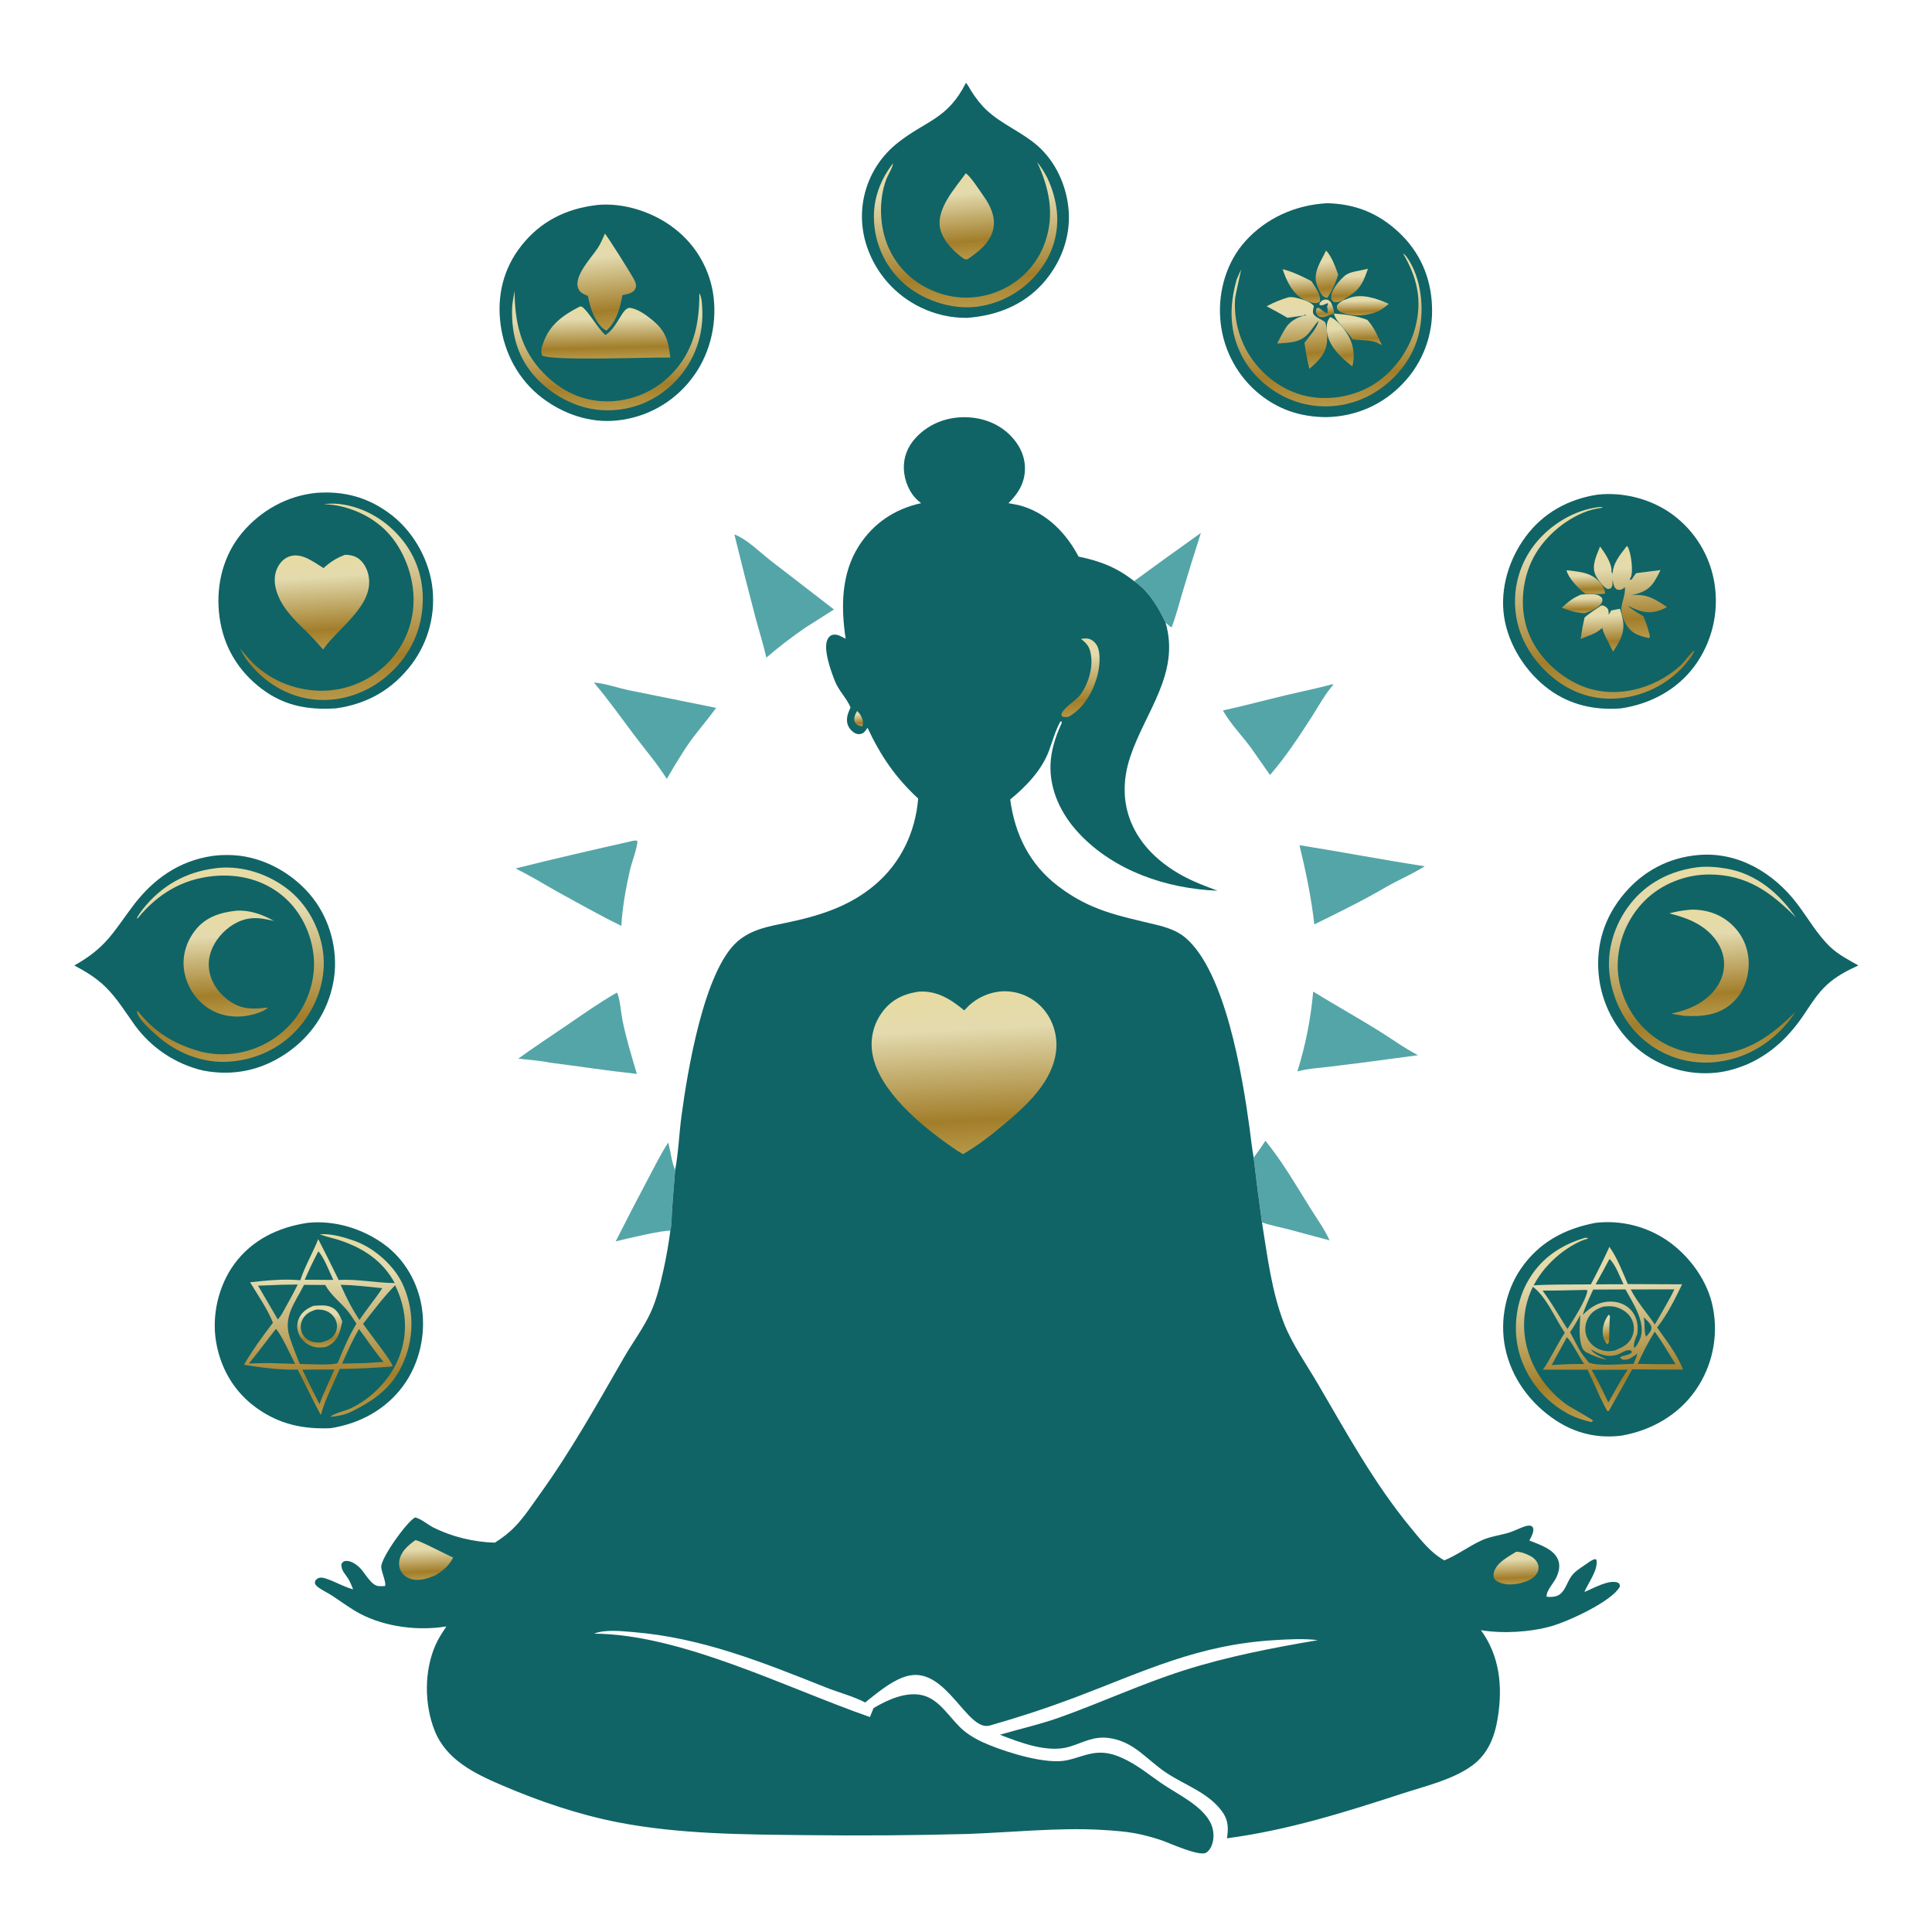 <?xml version="1.0" encoding="UTF-8"?> <svg xmlns="http://www.w3.org/2000/svg" width="1024" height="1024" viewBox="0 0 1024 1024" fill="none"><path d="M636.498 282.462C633.138 292.916 629.888 303.404 626.748 313.927C624.886 320.109 623.301 326.528 620.981 332.544C619.585 331.86 618.926 330.922 617.777 329.989C613.727 321.61 608.946 313.381 601.086 308.009C612.831 299.411 624.635 290.895 636.498 282.462Z" fill="#54A5A8"></path><path d="M354.153 605.548C355.466 610.095 355.915 615.915 357.849 620.108C357.246 627.221 356.689 634.337 356.178 641.456C355.932 644.924 356.061 649.072 355.276 652.403C352.916 651.565 330.111 656.964 326.309 657.97C331.984 646.741 337.771 635.569 343.668 624.454C347.042 618.112 350.276 611.6 354.153 605.548Z" fill="#54A5A8"></path><path d="M664.469 613.581C666.645 610.659 668.692 607.685 670.693 604.64C679.628 615.55 687.023 628.391 694.51 640.363C697.919 645.814 702.067 651.587 704.72 657.432C697.343 655.412 689.956 653.43 682.559 651.486C678.027 650.327 673.283 649.452 668.876 647.887C667.268 636.469 665.799 625.034 664.469 613.581Z" fill="#54A5A8"></path><path d="M706.26 362.636L706.706 362.846C706.267 363.378 705.839 363.917 705.405 364.453C701.417 369.388 698.483 374.936 695.059 380.254C688.439 390.535 681.166 401.54 673.129 410.762L663.009 396.299C658.255 389.841 652.06 383.538 648.179 376.558C659.434 374.096 670.544 371.111 681.746 368.431C689.916 366.476 698.155 364.862 706.26 362.636Z" fill="#54A5A8"></path><path d="M696.029 525.575C707.303 532.499 718.854 538.971 730.104 545.909C737.241 550.31 744.143 555.447 751.597 559.27L736.232 561.33C725.921 562.762 715.597 564.086 705.259 565.303C699.423 566.016 693.322 566.336 687.644 567.885C691.996 553.828 694.693 540.222 696.029 525.575Z" fill="#54A5A8"></path><path d="M326.994 526.074C328.5 528.428 329.224 537.322 329.893 540.614C331.865 550.314 334.727 559.718 337.554 569.191C322.241 567.555 306.911 565.196 291.623 563.247C286.187 562.1 280.222 561.783 274.686 561.094C282.971 555.091 291.547 549.485 299.992 543.713C308.882 537.637 317.641 531.429 326.994 526.074Z" fill="#54A5A8"></path><path d="M688.745 447.971C710.912 451.476 732.952 455.758 755.144 459.13C748.722 463.223 741.415 466.277 734.758 470.075C722.307 477.383 709.551 483.587 696.607 489.948C695.025 475.633 692.135 461.965 688.745 447.971Z" fill="#54A5A8"></path><path d="M314.756 361.763C320.763 362.196 327.595 364.664 333.582 365.894L379.552 375.176C374.181 382.652 367.983 389.395 362.956 397.149C359.641 402.297 356.456 407.526 353.403 412.835C348.498 404.974 342.238 397.668 336.644 390.27C329.437 380.739 322.514 370.846 314.756 361.763Z" fill="#54A5A8"></path><path d="M335.856 445.577C336.713 445.474 337.02 445.492 337.825 445.672C337.933 449.075 334.713 457.428 333.836 461.363C331.672 471.073 329.897 480.762 329.318 490.712C317.755 485.134 306.514 478.649 295.222 472.53C287.964 468.301 280.784 464.093 273.285 460.297C294.088 455.043 314.933 450.309 335.856 445.577Z" fill="#54A5A8"></path><path d="M389.245 283.259C396.114 285.864 402.9 292.869 408.807 297.408L442.021 323.037L426.753 332.731C419.612 337.644 412.751 342.92 406.169 348.56C404.599 341.404 402.249 334.259 400.382 327.156C396.529 312.559 392.817 297.927 389.245 283.259Z" fill="#54A5A8"></path><path d="M511.972 43.89C513.058 45.02 513.891 46.86 514.755 48.202C517.118 51.875 519.795 55.479 523.007 58.458C530.981 65.852 541.482 69.94 549.701 77.048C559.672 85.67 565.537 98.887 566.439 111.937C567.398 125.823 562.257 139.311 553.136 149.749C542.648 161.751 528.144 167.356 512.544 168.475C511.477 168.484 510.41 168.463 509.344 168.41C508.279 168.357 507.215 168.274 506.154 168.159C505.093 168.044 504.037 167.899 502.984 167.723C501.931 167.548 500.885 167.341 499.844 167.104C498.803 166.867 497.771 166.601 496.746 166.304C495.721 166.007 494.705 165.68 493.699 165.324C492.693 164.968 491.698 164.583 490.714 164.169C489.731 163.755 488.76 163.313 487.802 162.843C486.975 162.442 486.158 162.021 485.351 161.579C484.545 161.138 483.75 160.676 482.967 160.195C482.184 159.714 481.413 159.213 480.654 158.694C479.896 158.175 479.151 157.636 478.419 157.079C477.688 156.522 476.97 155.948 476.267 155.356C475.564 154.763 474.877 154.154 474.204 153.527C473.531 152.9 472.875 152.256 472.234 151.597C471.594 150.938 470.97 150.263 470.363 149.572C469.756 148.881 469.167 148.176 468.596 147.456C468.024 146.736 467.47 146.002 466.935 145.255C466.4 144.507 465.884 143.746 465.387 142.973C464.89 142.2 464.412 141.415 463.954 140.618C463.496 139.821 463.058 139.013 462.64 138.194C462.222 137.375 461.825 136.546 461.448 135.707C461.072 134.868 460.717 134.021 460.382 133.165C460.048 132.308 459.735 131.444 459.444 130.572C459.241 129.971 459.05 129.366 458.87 128.757C458.691 128.148 458.523 127.536 458.367 126.921C458.21 126.306 458.066 125.689 457.934 125.068C457.801 124.447 457.681 123.824 457.572 123.199C457.463 122.574 457.367 121.946 457.283 121.317C457.198 120.688 457.126 120.058 457.066 119.426C457.005 118.795 456.957 118.162 456.921 117.528C456.885 116.895 456.861 116.261 456.85 115.626C456.838 114.991 456.838 114.357 456.851 113.722C456.864 113.088 456.889 112.454 456.926 111.82C456.963 111.187 457.013 110.554 457.074 109.922C457.135 109.291 457.209 108.661 457.294 108.032C457.379 107.403 457.477 106.776 457.586 106.151C457.696 105.526 457.818 104.903 457.951 104.282C458.084 103.662 458.23 103.045 458.387 102.43C458.544 101.815 458.713 101.203 458.894 100.595C459.075 99.986 459.267 99.382 459.471 98.781C459.674 98.18 459.89 97.583 460.117 96.99C460.344 96.397 460.582 95.809 460.831 95.225C461.08 94.642 461.341 94.063 461.612 93.49C461.883 92.916 462.166 92.348 462.46 91.785C462.753 91.222 463.057 90.665 463.372 90.114C463.687 89.563 464.012 89.019 464.347 88.48C464.683 87.941 465.029 87.409 465.385 86.884C465.741 86.359 466.107 85.84 466.483 85.329C466.859 84.818 467.245 84.314 467.64 83.817C468.035 83.321 468.44 82.832 468.854 82.351C469.268 81.87 469.691 81.397 470.123 80.933C470.556 80.468 470.997 80.012 471.446 79.564C471.896 79.116 472.354 78.677 472.821 78.247C473.287 77.817 473.762 77.396 474.245 76.984C474.728 76.572 475.218 76.169 475.716 75.776C490.58 63.889 502.186 63.389 511.972 43.89Z" fill="#106466"></path><path d="M473.345 86.524C473.113 88.97 470.716 92.558 469.791 94.967C465.564 105.964 466.129 120.41 470.903 131.124C475.977 142.51 484.782 150.513 496.422 154.869C497.121 155.133 497.825 155.379 498.536 155.608C499.247 155.836 499.963 156.047 500.685 156.239C501.406 156.431 502.132 156.605 502.862 156.761C503.593 156.917 504.327 157.054 505.064 157.172C505.801 157.29 506.541 157.39 507.283 157.472C508.025 157.553 508.769 157.615 509.515 157.659C510.26 157.703 511.006 157.728 511.753 157.734C512.5 157.739 513.246 157.726 513.992 157.695C514.738 157.663 515.483 157.612 516.226 157.543C516.969 157.473 517.711 157.385 518.45 157.279C519.189 157.171 519.925 157.046 520.658 156.902C521.391 156.758 522.119 156.595 522.843 156.415C523.568 156.234 524.287 156.035 525.002 155.818C525.716 155.6 526.424 155.365 527.127 155.113C527.83 154.859 528.525 154.589 529.214 154.301C529.903 154.013 530.585 153.707 531.258 153.385C531.913 153.081 532.561 152.76 533.2 152.424C533.839 152.087 534.47 151.735 535.092 151.367C535.713 150.999 536.325 150.615 536.928 150.216C537.531 149.817 538.123 149.404 538.705 148.976C539.287 148.547 539.858 148.104 540.417 147.648C540.977 147.19 541.525 146.72 542.061 146.236C542.597 145.751 543.121 145.253 543.632 144.743C544.143 144.233 544.642 143.71 545.127 143.174C545.612 142.638 546.083 142.091 546.541 141.532C546.998 140.973 547.442 140.403 547.871 139.822C548.3 139.24 548.715 138.649 549.114 138.047C549.514 137.445 549.898 136.833 550.267 136.212C550.636 135.59 550.989 134.96 551.327 134.322C551.664 133.682 551.985 133.035 552.29 132.381C552.595 131.726 552.884 131.064 553.156 130.394C553.428 129.724 553.683 129.049 553.921 128.367C559.07 113.732 556.11 99.468 549.647 85.849C551.84 88.4 553.39 91.108 554.987 94.045C557.337 98.89 559.027 104.36 559.845 109.682C559.958 110.4 560.053 111.12 560.13 111.843C560.207 112.565 560.265 113.29 560.305 114.016C560.346 114.741 560.368 115.467 560.371 116.194C560.375 116.921 560.361 117.648 560.328 118.374C560.295 119.1 560.245 119.824 560.176 120.548C560.107 121.271 560.019 121.992 559.914 122.712C559.809 123.431 559.685 124.147 559.544 124.86C559.403 125.572 559.244 126.281 559.067 126.987C558.89 127.691 558.696 128.391 558.483 129.087C558.271 129.782 558.042 130.471 557.795 131.155C557.548 131.839 557.285 132.516 557.004 133.186C556.723 133.856 556.426 134.519 556.111 135.175C555.797 135.83 555.467 136.477 555.12 137.116C554.773 137.754 554.411 138.384 554.033 139.005C553.655 139.625 553.261 140.236 552.852 140.837C552.443 141.438 552.02 142.028 551.581 142.608C551.088 143.28 550.578 143.939 550.052 144.585C549.525 145.231 548.983 145.864 548.425 146.483C547.867 147.102 547.294 147.707 546.706 148.298C546.117 148.888 545.514 149.463 544.897 150.024C544.28 150.584 543.649 151.128 543.005 151.657C542.36 152.185 541.703 152.697 541.033 153.193C540.363 153.689 539.681 154.167 538.987 154.629C538.292 155.09 537.587 155.534 536.871 155.96C536.154 156.386 535.428 156.794 534.691 157.184C533.954 157.573 533.208 157.944 532.453 158.297C531.698 158.649 530.934 158.982 530.162 159.296C529.39 159.61 528.61 159.904 527.823 160.18C527.036 160.454 526.243 160.709 525.444 160.945C524.644 161.18 523.839 161.395 523.029 161.59C522.218 161.785 521.403 161.96 520.584 162.114C519.765 162.268 518.943 162.401 518.117 162.514C505.346 164.194 491.231 159.86 481.141 151.978C480.536 151.5 479.942 151.008 479.361 150.501C478.779 149.994 478.21 149.473 477.655 148.939C477.099 148.404 476.557 147.856 476.028 147.295C475.499 146.733 474.984 146.16 474.483 145.574C473.982 144.987 473.496 144.388 473.025 143.778C472.554 143.167 472.098 142.545 471.657 141.913C471.216 141.28 470.791 140.637 470.382 139.983C469.973 139.329 469.58 138.665 469.203 137.993C468.826 137.319 468.466 136.637 468.123 135.947C467.78 135.256 467.454 134.557 467.145 133.851C466.836 133.144 466.545 132.43 466.272 131.709C465.998 130.988 465.742 130.261 465.504 129.527C465.266 128.793 465.046 128.054 464.844 127.31C464.643 126.566 464.459 125.817 464.294 125.064C464.129 124.31 463.983 123.553 463.855 122.793C463.727 122.032 463.618 121.269 463.528 120.503C462.001 107.888 465.616 96.501 473.345 86.524Z" fill="url(#paint0_linear_78_114)"></path><path d="M511.915 91.822C514.84 93.991 519.215 100.972 521.542 104.26C524.915 109.024 527.696 114.964 526.539 120.921C525.074 128.47 518.718 133.416 512.724 137.45C511.416 137.492 511.137 137.355 510.052 136.58C505.021 132.983 499.188 126.711 498.173 120.44C496.518 110.214 506.369 99.568 511.915 91.822Z" fill="url(#paint1_linear_78_114)"></path><path d="M162.847 648.165C162.909 648.154 162.971 648.139 163.034 648.133C177.282 646.638 191.929 651.093 203.509 659.464C214.415 667.348 221.498 679.749 223.571 692.987C225.818 707.334 222.265 722.928 213.616 734.634C204.315 747.222 190.549 754.577 175.23 756.976C160.557 757.545 148.24 754.979 136.064 746.306C124.177 737.838 116.875 725.346 114.5 711.026C112.176 697.009 115.822 681.367 124.238 669.891C133.606 657.116 147.477 650.491 162.847 648.165Z" fill="#106466"></path><path d="M169.476 654.194C175.412 653.703 182.213 655.69 187.792 657.651C198.005 661.241 208.469 670.344 213.177 680.123C213.53 680.867 213.865 681.62 214.181 682.382C214.498 683.143 214.795 683.911 215.074 684.687C215.353 685.463 215.613 686.245 215.854 687.034C216.095 687.822 216.316 688.615 216.518 689.415C216.719 690.214 216.901 691.018 217.064 691.826C217.227 692.634 217.37 693.445 217.493 694.261C217.616 695.075 217.719 695.893 217.802 696.714C217.885 697.534 217.948 698.355 217.991 699.179C218.034 700.001 218.057 700.825 218.06 701.65C218.063 702.474 218.045 703.298 218.008 704.122C217.971 704.945 217.913 705.767 217.835 706.588C217.758 707.408 217.66 708.227 217.543 709.043C217.425 709.858 217.287 710.67 217.13 711.48C216.973 712.289 216.796 713.094 216.6 713.895C216.403 714.695 216.187 715.491 215.952 716.281C215.717 717.071 215.462 717.854 215.188 718.632C209.811 733.776 200.225 741.333 186.208 748.219C182.707 749.939 178.894 750.59 175.036 750.991C177.377 748.904 182.784 747.884 185.805 746.477C197.661 740.955 208.067 729.784 212.237 717.364C216.36 705.086 215.078 692.721 209.415 681.22C203.256 687.461 197.854 694.755 192.437 701.641C194.537 704.931 208.249 722.223 208.12 724.16L206.623 724.397C197.756 725.004 188.957 725.565 180.064 725.551C176.582 733.749 172.476 741.312 170.025 749.944C165.733 742.083 161.898 733.888 157.795 725.918C148.277 726.209 138.697 724.859 129.32 723.355C133.917 715.444 139.121 708.324 144.676 701.078C141.698 693.632 136.696 686.5 132.553 679.631C141.412 678.681 150.256 677.73 159.164 678.55C161.649 670.969 165.751 664.16 168.669 656.753C172.362 663.925 175.969 671.141 179.49 678.4C189.418 677.834 199.299 679.99 209.225 680.05C202.879 668.342 192.711 661.618 180.292 657.439C176.989 656.327 173.483 655.68 170.237 654.481L169.476 654.194Z" fill="url(#paint2_linear_78_114)"></path><path d="M168.719 663.252C171.482 665.869 174.824 674.569 176.657 678.388L169.669 678.348L161.495 678.295C163.71 673.188 166.118 668.173 168.719 663.252Z" fill="#106466"></path><path d="M160.26 725.963C165.913 725.84 171.58 725.901 177.235 725.893L172.001 737.616C170.999 739.773 170.198 742.025 169.348 744.246C166.224 738.199 163.195 732.104 160.26 725.963Z" fill="#106466"></path><path d="M141.236 681.279C146.757 680.985 152.281 680.835 157.809 680.828C155.24 686.103 152.28 691.211 149.454 696.353C148.843 697.394 147.981 698.393 147.265 699.373L136.768 681.428L141.236 681.279Z" fill="#106466"></path><path d="M190.281 704.427C194.664 710.214 198.564 716.306 203.277 721.848C200.352 721.975 197.426 722.233 194.506 722.445L181.313 722.76C184.086 716.538 186.823 710.305 190.281 704.427Z" fill="#106466"></path><path d="M180.561 680.957C187.917 681.126 195.311 682.002 202.626 682.759C200.645 685.905 198.266 688.885 196.07 691.89C194.128 694.391 192.337 697.038 190.498 699.617C186.526 693.593 183.401 687.564 180.561 680.957Z" fill="#106466"></path><path d="M146.236 704.359C149.098 707.195 154.298 718.848 156.413 722.888L143.275 722.489C139.49 722.423 135.688 722.604 131.904 722.706C136.868 716.759 141.431 710.44 146.236 704.359Z" fill="#106466"></path><path d="M161.153 681.003L172.391 681.068C175.182 686.103 179.326 689.321 183.133 693.514C185.338 695.941 187.132 698.835 188.926 701.574C184.856 708.285 181.93 715.186 178.992 722.433C176.186 723.813 162.607 722.958 158.878 722.939C157.051 718.303 155.142 713.685 153.59 708.948C149.93 697.772 156.358 690.522 161.153 681.003Z" fill="#106466"></path><path d="M166.092 692.122C169.026 691.936 172.255 691.536 175.066 692.593C178.738 693.974 180.037 697.072 181.415 700.425C180.918 702.652 180.481 704.986 179.6 707.098C178.158 710.553 176.063 712.484 172.654 713.936C170.245 714.261 167.803 714.383 165.475 713.571C162.328 712.475 159.663 710.163 158.368 707.068C158.233 706.749 158.114 706.425 158.011 706.095C157.908 705.764 157.821 705.429 157.751 705.091C157.682 704.751 157.629 704.41 157.593 704.066C157.558 703.721 157.539 703.376 157.537 703.03C157.536 702.684 157.552 702.338 157.585 701.994C157.618 701.65 157.668 701.308 157.735 700.968C157.802 700.628 157.885 700.293 157.986 699.962C158.086 699.63 158.202 699.305 158.335 698.986C159.858 695.351 162.619 693.646 166.092 692.122Z" fill="url(#paint3_linear_78_114)"></path><path d="M167.695 694.095C169.418 694.06 171.041 694.133 172.68 694.734C175.101 695.623 177.152 697.626 178.08 700.03C178.906 702.171 178.74 704.515 177.717 706.559C176.188 709.616 173.36 710.603 170.277 711.514C168.132 711.571 166.128 711.582 164.152 710.631C162.138 709.662 160.48 707.903 159.796 705.757C159.07 703.48 159.361 701.086 160.532 699.013C162.145 696.158 164.673 694.98 167.695 694.095Z" fill="#106466"></path><path d="M845.699 648.123C846.52 648.029 847.342 647.953 848.166 647.895C848.99 647.837 849.815 647.797 850.641 647.777C851.467 647.755 852.293 647.752 853.118 647.767C853.944 647.782 854.769 647.816 855.594 647.868C856.418 647.919 857.241 647.989 858.062 648.078C858.884 648.166 859.703 648.272 860.52 648.396C861.337 648.52 862.15 648.663 862.96 648.823C863.771 648.983 864.577 649.161 865.379 649.357C866.182 649.553 866.98 649.766 867.773 649.998C868.566 650.229 869.353 650.478 870.135 650.744C870.917 651.01 871.693 651.293 872.463 651.594C873.232 651.894 873.995 652.211 874.75 652.545C875.505 652.879 876.253 653.229 876.993 653.597C877.733 653.964 878.465 654.347 879.188 654.747C879.911 655.146 880.624 655.561 881.329 655.993C882.034 656.423 882.729 656.87 883.414 657.332C895.326 665.43 905.286 678.955 907.923 693.259C908.104 694.197 908.262 695.14 908.396 696.086C908.531 697.032 908.641 697.982 908.728 698.934C908.815 699.886 908.878 700.839 908.917 701.795C908.956 702.749 908.971 703.705 908.962 704.661C908.953 705.617 908.921 706.572 908.864 707.526C908.807 708.48 908.727 709.433 908.622 710.383C908.518 711.333 908.39 712.28 908.238 713.224C908.087 714.168 907.912 715.107 907.713 716.042C907.514 716.977 907.292 717.907 907.047 718.831C906.802 719.755 906.533 720.672 906.242 721.582C905.951 722.492 905.638 723.395 905.301 724.29C904.965 725.184 904.607 726.07 904.226 726.948C903.845 727.824 903.443 728.691 903.019 729.548C902.595 730.404 902.15 731.25 901.683 732.085C901.217 732.919 900.73 733.741 900.222 734.552C899.715 735.362 899.187 736.158 898.64 736.942C889.55 750.026 875.135 758.147 859.616 760.895C847.108 762.533 835.264 759.818 824.712 752.895C811.092 743.959 800.951 730.248 797.726 714.119C794.914 700.057 797.9 684.503 805.982 672.619C815.57 658.519 829.191 651.247 845.699 648.123Z" fill="#106466"></path><path d="M839.99 656.074L841.748 656.126L841.243 656.638C839.759 656.995 838.417 657.493 837.039 658.155C825.104 663.89 814.439 674.885 810.194 687.483C803.036 708.729 812.456 731.563 830.282 744.416C832.251 745.835 844.039 752.26 844.398 752.974L843.435 753.756C839.207 752.733 835.221 751.488 831.351 749.468C830.59 749.062 829.84 748.638 829.1 748.195C828.36 747.753 827.631 747.292 826.913 746.814C826.195 746.336 825.489 745.84 824.795 745.328C824.102 744.816 823.421 744.288 822.752 743.742C822.084 743.196 821.43 742.635 820.789 742.058C820.148 741.481 819.522 740.889 818.909 740.281C818.297 739.674 817.7 739.052 817.118 738.415C816.536 737.779 815.97 737.128 815.42 736.464C814.869 735.801 814.335 735.124 813.818 734.434C813.3 733.744 812.799 733.042 812.316 732.328C811.833 731.614 811.367 730.888 810.918 730.151C810.47 729.415 810.04 728.668 809.628 727.91C809.216 727.152 808.822 726.385 808.447 725.608C808.072 724.832 807.717 724.046 807.38 723.252C807.043 722.458 806.726 721.657 806.428 720.847C806.13 720.038 805.852 719.222 805.594 718.399C801.791 706.089 803.125 691.52 809.187 680.148C815.903 667.549 826.551 660.12 839.99 656.074Z" fill="url(#paint4_linear_78_114)"></path><path d="M853.02 660.837C857.158 666.666 859.932 674.032 862.784 680.594L891.548 680.712C887.948 688.245 883.548 697.097 878.285 703.585C882.99 710.248 889.212 718.19 892.008 725.885C883.023 725.916 874.037 725.885 865.052 725.794C861.134 733.068 856.983 740.229 852.927 747.427C852.706 747.854 852.884 747.573 852.206 748.119C850.565 746.678 843.224 729.498 841.458 725.984L817.79 725.988C822.027 719.723 825.249 712.746 829.372 706.368C823.839 698.272 819.681 687.009 811.552 681.334C822.033 680.645 832.669 680.87 843.174 680.747C846.665 674.214 849.947 667.577 853.02 660.837Z" fill="url(#paint5_linear_78_114)"></path><path d="M871.182 698.197C872.405 699.3 874.922 701.591 875.25 703.209C875.604 704.953 874.504 705.884 873.584 707.239C873.28 707.691 872.81 708.118 872.438 708.52C871.257 705.939 871.952 701.755 871.316 698.782C871.274 698.586 871.227 698.392 871.182 698.197Z" fill="#106466"></path><path d="M853.07 667.264C856.231 670.174 858.58 676.771 860.503 680.698L853.028 680.684L845.726 680.754C848.216 676.28 850.664 671.783 853.07 667.264Z" fill="#106466"></path><path d="M830.439 708.805C832.886 710.641 837.219 719.743 839.63 722.95L831.83 723.03C828.692 723.082 825.557 723.324 822.425 723.519L830.439 708.805Z" fill="#106466"></path><path d="M843.52 726.03L862.744 726.001C860.183 729.541 858.101 733.463 855.916 737.243L852.476 743.344C849.619 737.52 846.915 731.563 843.52 726.03Z" fill="#106466"></path><path d="M837.585 697.013C837.402 701.88 836.788 707.014 837.837 711.818C838.288 713.883 838.832 715.553 840.691 716.714C844.467 718.599 847.577 719.908 851.755 720.716C849.536 719.557 844.315 717.506 843.285 715.206C847.753 717.781 851.689 719.632 856.976 718.08C859.241 717.415 861.964 714.907 864.373 715.808C864.516 715.862 864.642 715.952 864.776 716.023L864.844 716.928C863.209 718.523 859.338 718.446 858.643 719.527C859.555 720.503 859.818 720.702 861.265 720.699C863.69 720.695 865.957 718.77 867.852 717.422C867.373 719.336 866.549 721.099 865.763 722.902C860.169 722.896 846.474 724.267 842.064 722.149L840.578 720.215C836.959 716.098 834.89 710.841 832.158 706.121C834.165 703.156 835.924 700.184 837.585 697.013Z" fill="#106466"></path><path d="M877.059 705.785C881.019 711.316 884.485 717.272 888.071 723.054L878.882 723.057L868.076 722.905C870.706 716.902 873.58 711.337 877.059 705.785Z" fill="#106466"></path><path d="M844.412 683.509L861.529 683.424C865.347 690.406 871.929 700.121 869.706 708.421C869.266 710.064 867.551 713.674 866.124 714.504C865.617 711.924 866.909 709.336 867.817 706.965C867.89 706.258 867.947 705.549 867.986 704.839C868.181 700.954 867.007 697.111 864.321 694.235C861.629 691.352 857.859 689.957 853.962 689.883C847.662 689.762 843.121 692.675 838.872 696.954C840.291 692.31 842.414 687.925 844.412 683.509Z" fill="#106466"></path><path d="M864.315 683.424L887.435 683.407C885.623 687.35 883.27 691.164 881.181 694.975L877.11 702.01C872.744 695.684 867.885 690.347 864.315 683.424Z" fill="#106466"></path><path d="M837.688 683.75C838.972 683.665 840.078 683.639 841.364 683.803C841.074 688.463 833.725 699.917 830.789 704.341C829.485 702.527 828.366 700.586 827.206 698.678C824.11 693.736 821.085 688.746 817.609 684.058C824.303 684.033 830.996 683.93 837.688 683.75Z" fill="#106466"></path><path d="M849.722 692.569C852.068 692.286 854.412 692.159 856.707 692.839C860.066 693.836 863.174 695.947 864.79 699.124C864.963 699.463 865.117 699.811 865.254 700.167C865.391 700.523 865.508 700.885 865.607 701.253C865.706 701.621 865.785 701.993 865.844 702.37C865.904 702.747 865.944 703.125 865.964 703.505C865.984 703.886 865.984 704.266 865.964 704.647C865.945 705.028 865.905 705.406 865.846 705.783C865.786 706.16 865.707 706.532 865.609 706.9C865.51 707.268 865.393 707.63 865.257 707.986C863.472 712.581 860.012 714.034 855.806 715.848C853.009 716.289 850.759 716.331 848.053 715.315C844.833 714.107 842.243 711.696 840.989 708.471C839.796 705.402 840.046 701.865 841.541 698.946C843.357 695.4 846.079 693.821 849.722 692.569Z" fill="#106466"></path><path d="M852.641 696.752C853.142 697.177 852.834 696.864 853.358 697.854C852.825 700.802 853.104 710.332 852.654 711.598C852.517 711.982 852.091 712.189 851.81 712.484C850.547 710.928 849.814 709.535 849.566 707.513C849.111 703.793 850.326 699.673 852.641 696.752Z" fill="url(#paint6_linear_78_114)"></path><path d="M703.335 107.708C718.12 108.03 730.266 112.828 741.148 122.891C752.458 133.35 758.433 146.901 758.987 162.263C759.029 163.196 759.047 164.13 759.042 165.064C759.037 165.998 759.008 166.931 758.956 167.863C758.904 168.796 758.828 169.726 758.729 170.655C758.63 171.584 758.508 172.509 758.362 173.432C758.216 174.355 758.047 175.273 757.856 176.187C757.664 177.101 757.449 178.01 757.211 178.913C756.974 179.816 756.713 180.713 756.43 181.603C756.147 182.493 755.842 183.375 755.515 184.25C755.188 185.125 754.839 185.991 754.468 186.848C754.097 187.705 753.705 188.553 753.291 189.39C752.878 190.227 752.443 191.054 751.988 191.87C751.533 192.685 751.057 193.489 750.562 194.281C750.066 195.072 749.551 195.851 749.016 196.616C748.481 197.382 747.928 198.134 747.355 198.872C746.782 199.609 746.191 200.332 745.582 201.04C744.973 201.748 744.346 202.44 743.702 203.117C732.99 214.496 718.791 220.718 703.215 221.092C689.056 221.085 676.683 216.892 665.901 207.518C665.2 206.901 664.514 206.268 663.844 205.617C663.174 204.966 662.521 204.299 661.884 203.616C661.247 202.933 660.627 202.235 660.024 201.522C659.421 200.809 658.837 200.081 658.27 199.338C657.703 198.596 657.155 197.84 656.626 197.071C656.097 196.302 655.587 195.52 655.096 194.725C654.605 193.931 654.134 193.125 653.683 192.307C653.232 191.49 652.801 190.661 652.39 189.822C651.98 188.983 651.591 188.135 651.222 187.277C650.853 186.419 650.506 185.552 650.181 184.677C649.855 183.802 649.551 182.919 649.269 182.029C648.986 181.138 648.726 180.242 648.488 179.339C648.25 178.436 648.034 177.527 647.841 176.614C647.648 175.7 647.478 174.782 647.33 173.86C647.182 172.938 647.057 172.013 646.954 171.085C646.852 170.156 646.773 169.226 646.716 168.294C645.775 153.941 650.242 138.812 659.896 128.013C671.092 115.491 686.687 108.628 703.335 107.708Z" fill="#106466"></path><path d="M703.365 162.362C703.771 161.561 704.018 161.516 703.76 160.615C702.166 161.242 701.179 162.126 699.451 161.728C699.347 160.724 699.173 160.971 699.754 160.252C700.341 159.525 701.071 158.977 702.015 158.792C703.088 158.581 704.1 158.899 704.889 159.643C706.027 160.716 707.06 164.215 707.023 165.792C707.02 165.924 706.992 166.053 706.977 166.184C705.803 166.53 704.715 166.901 703.594 167.396C702.256 167.986 700.893 168.339 699.457 167.876C698.735 167.643 698.157 166.963 697.81 166.303C697.308 165.349 697.453 164.445 697.77 163.482L698.564 163.069C700.449 163.686 701.781 165.964 703.569 165.931C703.819 164.564 703.642 163.696 703.365 162.362Z" fill="url(#paint7_linear_78_114)"></path><path d="M679.833 142.675C685.267 144.035 690.123 146.49 695.092 149.016C696.987 152.157 700.427 156.301 699.533 159.965C699.091 160.19 698.952 160.275 698.455 160.457C696.611 161.129 693.203 159.837 691.487 159.011C685.139 155.956 681.905 149.012 679.833 142.675Z" fill="url(#paint8_linear_78_114)"></path><path d="M719.819 143.573L725.04 142.446C722.729 149.063 721.263 152.941 715.194 156.874C714.235 157.496 712.543 158.256 711.92 159.195C710.108 159.854 708.752 160.54 706.836 159.997C705.82 159.047 705.559 158.889 705.544 157.398C705.507 153.716 710.143 148.3 712.826 146.106C714.712 144.564 717.468 143.982 719.819 143.573Z" fill="url(#paint9_linear_78_114)"></path><path d="M702.822 132.81C705.81 135.728 707.835 141.646 709.258 145.554C707.923 150.022 706.051 153.929 703.56 157.865C703.038 157.788 702.717 157.765 702.2 157.565C700.275 156.819 698.789 153.076 698.093 151.249C695.521 144.496 700.113 138.74 702.822 132.81Z" fill="url(#paint10_linear_78_114)"></path><path d="M705.006 168.107C705.163 168.151 705.324 168.181 705.476 168.241C709.088 169.671 713.429 175.51 715.152 178.84C717.499 183.377 718.205 189.227 716.733 194.159C715.928 193.559 715.141 192.937 714.371 192.293C709.245 188.046 703.715 182.211 703.261 175.217C703.082 172.468 703.174 170.252 705.006 168.107Z" fill="url(#paint11_linear_78_114)"></path><path d="M711.92 159.195L714.84 158.065C721.611 155.402 729.382 158.088 735.701 160.871L736.08 161.041C734.573 162.429 733.016 163.507 731.283 164.595C725.242 167.486 717.845 168.035 711.433 165.764C710.216 165.332 709.552 164.792 708.729 163.776C708.583 162.621 708.362 162.077 709.236 161.127C709.911 160.394 711.084 159.758 711.92 159.195Z" fill="url(#paint12_linear_78_114)"></path><path d="M706.977 166.184C712.667 166.577 719.336 167.428 724.666 169.523C728.276 173.331 730.242 178.232 732.435 182.929C731.692 182.571 730.969 182.204 730.237 181.825C726.822 180.057 720.746 180.495 716.828 179.835C714.312 175.83 707.989 170.497 706.977 166.184Z" fill="url(#paint13_linear_78_114)"></path><path d="M683.009 157.539C684.234 157.434 685.477 157.471 686.674 157.767C689.484 158.461 694.773 159.77 696.382 162.261C696.119 163.43 695.733 164.645 695.945 165.846C696.307 167.887 700.669 169.394 702.283 170.69C703.489 173.556 703.572 177.981 703.344 181.084C702.88 187.385 698.575 191.648 693.983 195.48C692.869 190.903 692.032 186.387 691.381 181.719C693.522 178.877 698.38 173.551 698.837 169.996C696.932 171.983 695.496 174.428 693.702 176.527C689.107 181.904 683.402 181.549 676.914 182.095C678.289 179.424 679.655 176.727 681.213 174.158C683.458 170.455 687.293 168.177 691.505 167.259C691.786 167.198 692.071 167.149 692.354 167.094L691.386 166.646L691.365 167.229C688.357 167.579 685.354 168.048 682.354 168.466C678.788 166.261 675.023 164.334 671.34 162.329C675.098 160.296 678.915 158.746 683.009 157.539Z" fill="url(#paint14_linear_78_114)"></path><path d="M743.637 134.328C745.24 135.282 746.378 137.301 747.313 138.898C753.87 150.092 754.962 166.123 751.601 178.492C748.082 191.445 738.486 202.509 726.89 209.038C726.18 209.434 725.461 209.812 724.732 210.173C724.003 210.534 723.266 210.876 722.521 211.201C721.776 211.526 721.023 211.832 720.262 212.12C719.502 212.409 718.735 212.678 717.962 212.929C717.189 213.18 716.41 213.412 715.625 213.625C714.84 213.838 714.051 214.031 713.257 214.206C712.463 214.381 711.665 214.536 710.864 214.671C710.062 214.807 709.257 214.923 708.45 215.02C707.643 215.117 706.834 215.193 706.023 215.25C705.212 215.307 704.4 215.345 703.587 215.363C702.774 215.38 701.962 215.378 701.149 215.356C700.336 215.334 699.525 215.292 698.714 215.231C697.903 215.17 697.094 215.089 696.287 214.988C695.48 214.887 694.677 214.767 693.876 214.627C693.075 214.487 692.278 214.328 691.485 214.149C690.692 213.971 689.903 213.773 689.12 213.556C676.702 210.034 665.147 201.119 658.85 189.793C651.415 176.423 651.419 162.56 655.426 148.21L657.714 142.948L657.591 144.131L657.736 142.917C657.934 143.278 654.771 156.125 654.613 158.485C654.54 159.664 654.508 160.845 654.519 162.026C654.529 163.207 654.581 164.387 654.675 165.564C654.768 166.742 654.903 167.915 655.08 169.083C655.256 170.251 655.473 171.412 655.732 172.565C655.991 173.718 656.289 174.86 656.628 175.991C656.967 177.123 657.346 178.241 657.764 179.346C658.182 180.451 658.638 181.54 659.133 182.613C659.628 183.686 660.16 184.74 660.729 185.775C667.033 197.086 677.839 206.028 690.396 209.435C702.24 212.649 716.097 210.7 726.687 204.557C738.172 197.896 746.917 186.092 750.204 173.263C753.919 158.763 751.046 146.997 743.637 134.328Z" fill="url(#paint15_linear_78_114)"></path><path d="M846.791 262.163C860.425 260.687 875.089 264.43 886.216 272.521C886.967 273.067 887.705 273.631 888.429 274.213C889.153 274.796 889.862 275.396 890.555 276.013C891.249 276.631 891.927 277.265 892.59 277.916C893.253 278.567 893.899 279.234 894.528 279.917C895.157 280.601 895.769 281.299 896.364 282.012C896.959 282.726 897.535 283.453 898.094 284.195C898.653 284.937 899.193 285.693 899.714 286.461C900.235 287.23 900.737 288.011 901.22 288.805C901.703 289.599 902.165 290.404 902.608 291.22C903.051 292.037 903.473 292.864 903.874 293.702C904.276 294.54 904.657 295.387 905.016 296.243C905.375 297.099 905.714 297.964 906.031 298.837C906.348 299.711 906.642 300.591 906.915 301.478C907.188 302.366 907.439 303.261 907.668 304.161C907.897 305.061 908.103 305.967 908.287 306.877C908.471 307.787 908.632 308.702 908.771 309.62C908.916 310.568 909.038 311.518 909.137 312.472C909.236 313.426 909.311 314.381 909.362 315.338C909.413 316.296 909.441 317.254 909.446 318.212C909.451 319.172 909.432 320.13 909.389 321.087C909.346 322.045 909.28 323.002 909.19 323.956C909.1 324.91 908.987 325.862 908.85 326.811C908.714 327.76 908.554 328.705 908.371 329.646C908.188 330.588 907.982 331.524 907.753 332.454C907.524 333.385 907.272 334.31 906.997 335.228C906.722 336.147 906.425 337.058 906.106 337.962C905.786 338.866 905.444 339.762 905.081 340.649C904.718 341.536 904.333 342.414 903.926 343.282C903.519 344.15 903.091 345.008 902.642 345.855C902.193 346.702 901.724 347.537 901.234 348.361C900.744 349.185 900.234 349.997 899.704 350.796C899.174 351.595 898.625 352.38 898.056 353.152C888.737 365.736 874.472 373.201 859.177 375.45C845.389 376.547 832.299 373.7 821.013 365.421C808.848 356.497 799.486 341.951 797.215 326.964C794.952 312.03 799.73 296.5 808.605 284.469C817.934 271.823 831.401 264.471 846.791 262.163Z" fill="#106466"></path><path d="M830.288 302.219C836.744 303.049 843.158 303.206 847.854 308.513C849.317 310.166 850.784 312.364 850.696 314.566C847.516 315.183 843.598 314.721 840.33 314.668C840.167 314.56 840.002 314.454 839.842 314.343C836.611 312.101 831.06 306.087 830.288 302.219Z" fill="url(#paint16_linear_78_114)"></path><path d="M838.09 315.123C840.194 314.952 842.34 314.8 844.449 314.959C846.421 315.108 847.842 315.488 849.159 317.032C849.335 318.203 849.464 318.541 848.854 319.619C847.359 322.261 842.631 324.229 839.855 325.011C835.488 324.814 831.841 323.67 827.794 322.136C831.094 319.03 833.804 316.791 838.09 315.123Z" fill="url(#paint17_linear_78_114)"></path><path d="M848.772 320.867C849.776 320.924 850.395 321.105 851.213 321.745C852.779 322.968 852.513 324.006 852.672 325.817C853.097 325.057 853.534 324.303 853.981 323.555L858.663 322.64C859.179 324.46 859.719 326.294 860.081 328.152C861.448 335.166 858.659 339.788 854.953 345.375C854.142 343.905 853.442 342.35 852.695 340.844C851.517 338.426 849.873 335.701 849.354 333.065C849.314 332.858 849.292 332.649 849.262 332.441L849.06 333.346L848.535 333.283C846.339 335.804 840.912 337.328 837.779 338.654C838.343 334.822 838.956 331.062 839.868 327.297C842.511 324.898 845.835 322.917 848.772 320.867Z" fill="url(#paint18_linear_78_114)"></path><path d="M847.561 268.756L849.117 268.748L849.345 269.053C846.629 269.489 843.867 269.975 841.272 270.913C828.891 275.39 817.309 285.586 811.749 297.549C806.514 308.812 805.546 322.966 809.845 334.689C814.368 347.022 825.103 357.656 837.012 362.992C854.99 371.047 876.304 365.706 890.609 352.83C892.459 351.166 896.739 345.24 898.059 344.738C897.761 345.835 897.144 346.775 896.594 347.765C896.412 348.022 896.233 348.281 896.049 348.536C895.528 349.255 894.99 349.96 894.433 350.652C893.877 351.343 893.304 352.02 892.713 352.683C892.122 353.346 891.515 353.993 890.892 354.625C890.269 355.257 889.63 355.873 888.975 356.472C888.32 357.071 887.651 357.654 886.967 358.22C886.283 358.785 885.585 359.333 884.874 359.864C884.162 360.395 883.437 360.907 882.7 361.4C881.962 361.894 881.212 362.369 880.451 362.825C879.689 363.28 878.916 363.717 878.133 364.134C877.349 364.551 876.555 364.947 875.752 365.324C874.948 365.7 874.135 366.056 873.313 366.392C872.491 366.727 871.661 367.042 870.824 367.335C869.986 367.628 869.141 367.9 868.29 368.151C867.439 368.402 866.581 368.632 865.718 368.839C864.855 369.046 863.988 369.232 863.115 369.395C862.242 369.558 861.366 369.7 860.487 369.819C847.224 371.639 834.919 368.294 824.355 360.141C813.216 351.544 805.005 339.044 803.357 324.893C803.256 324.086 803.174 323.278 803.113 322.468C803.052 321.657 803.011 320.846 802.99 320.033C802.969 319.221 802.969 318.409 802.989 317.596C803.008 316.783 803.048 315.972 803.108 315.161C803.168 314.351 803.248 313.543 803.348 312.736C803.448 311.929 803.568 311.126 803.708 310.325C803.848 309.524 804.008 308.728 804.188 307.935C804.367 307.142 804.567 306.355 804.786 305.572C805.005 304.789 805.243 304.013 805.5 303.242C805.757 302.471 806.034 301.707 806.329 300.95C806.624 300.193 806.938 299.443 807.271 298.702C807.604 297.961 807.955 297.228 808.324 296.503C808.693 295.779 809.08 295.065 809.485 294.36C809.89 293.655 810.311 292.961 810.75 292.277C811.189 291.593 811.645 290.92 812.118 290.259C812.591 289.598 813.079 288.949 813.584 288.312C821.783 278.009 834.381 270.271 847.561 268.756Z" fill="url(#paint19_linear_78_114)"></path><path d="M862.284 289.37C862.45 289.554 862.66 289.707 862.783 289.922C864.501 292.925 865.87 303.322 864.242 306.217C864.111 306.449 863.964 306.672 863.825 306.9L864.023 307.403L865.005 306.947C865.599 305.809 866.4 304.828 867.166 303.801L880.087 302.157C879.128 304.257 877.975 306.387 876.725 308.326C873.695 313.028 869.779 314.264 864.65 315.511C872.813 314.603 877.038 317.458 883.565 321.782C882.207 322.495 880.853 323.136 879.391 323.609C873.058 325.661 868.468 323.89 862.832 321.049C865.098 323.282 868.32 324.95 871.015 326.653C872.543 329.964 873.472 333.293 874.421 336.807C874.415 337.766 874.521 337.298 874.067 338.201C871.761 337.775 869.15 337.04 867.045 335.995C862.509 333.744 859.039 327.216 859.4 322.162C859.616 319.124 861.931 313.808 861.099 311.15C860.822 311.453 860.474 311.867 860.13 312.083C858.959 312.819 858.294 312.663 857.011 312.498C855.508 311.368 855.364 310.412 854.971 308.636L854.768 307.701L854.622 307.84C854.637 308.007 854.659 308.173 854.668 308.34C854.752 309.824 854.705 310.732 853.716 311.872C853.021 312.037 852.433 312.368 851.748 312.042C849.631 311.032 846.636 306.882 845.66 304.796C843.322 299.797 846.275 294.35 848.074 289.627C850.44 292.843 854.445 298.698 854.117 302.75C854.104 302.91 854.081 303.069 854.064 303.229L855.502 304.09L854.155 303.788L854.753 304.249C854.768 298.438 858.928 293.812 862.284 289.37Z" fill="url(#paint20_linear_78_114)"></path><path d="M316.287 108.684C316.355 108.672 316.422 108.655 316.491 108.648C330.679 107.244 346.521 112.494 357.649 121.252C358.358 121.799 359.052 122.364 359.733 122.947C360.413 123.529 361.078 124.128 361.729 124.743C362.38 125.358 363.015 125.989 363.634 126.636C364.253 127.283 364.856 127.945 365.442 128.622C366.029 129.299 366.598 129.99 367.149 130.695C367.701 131.4 368.235 132.119 368.751 132.851C369.267 133.583 369.765 134.327 370.244 135.084C370.723 135.841 371.182 136.609 371.623 137.388C372.064 138.167 372.485 138.957 372.886 139.758C373.287 140.559 373.669 141.369 374.03 142.188C374.391 143.007 374.731 143.835 375.051 144.672C375.371 145.509 375.67 146.353 375.947 147.204C376.225 148.055 376.482 148.913 376.717 149.777C376.952 150.641 377.165 151.51 377.357 152.385C377.548 153.26 377.718 154.139 377.866 155.022C378.014 155.905 378.14 156.792 378.244 157.681C380.023 172.96 375.801 189.113 366.203 201.206C365.615 201.961 365.008 202.7 364.383 203.424C363.758 204.148 363.115 204.856 362.454 205.548C361.793 206.239 361.116 206.914 360.421 207.572C359.726 208.229 359.015 208.869 358.288 209.49C357.561 210.112 356.818 210.715 356.061 211.299C355.304 211.884 354.532 212.449 353.746 212.994C352.959 213.539 352.16 214.064 351.348 214.569C350.535 215.074 349.711 215.558 348.874 216.022C348.037 216.485 347.188 216.927 346.329 217.348C345.47 217.769 344.601 218.167 343.722 218.544C342.843 218.921 341.954 219.275 341.057 219.607C340.16 219.939 339.255 220.248 338.342 220.535C337.429 220.821 336.51 221.084 335.584 221.324C334.658 221.564 333.726 221.781 332.789 221.974C331.852 222.167 330.911 222.337 329.966 222.482C329.02 222.627 328.071 222.749 327.12 222.847C312.856 224.405 298.587 219.459 287.312 210.878C274.911 201.44 267.263 187.16 265.292 171.788C263.342 156.584 266.815 142.285 276.355 130.19C286.55 117.266 300.08 110.596 316.287 108.684Z" fill="#106466"></path><path d="M370.663 155.391C372.159 157.734 372.228 162.931 372.272 165.756C372.288 166.607 372.283 167.459 372.256 168.31C372.229 169.161 372.18 170.011 372.111 170.86C372.042 171.709 371.951 172.555 371.839 173.399C371.727 174.244 371.594 175.085 371.44 175.922C371.286 176.759 371.111 177.592 370.915 178.421C370.719 179.25 370.502 180.074 370.265 180.891C370.028 181.709 369.77 182.521 369.492 183.326C369.214 184.131 368.916 184.928 368.599 185.718C368.281 186.508 367.943 187.29 367.586 188.063C367.229 188.836 366.852 189.6 366.457 190.354C366.062 191.108 365.648 191.852 365.215 192.585C364.782 193.318 364.331 194.041 363.862 194.752C363.393 195.463 362.906 196.161 362.402 196.848C361.898 197.534 361.377 198.207 360.839 198.868C360.302 199.528 359.748 200.174 359.177 200.807C358.607 201.439 358.021 202.057 357.42 202.66C347.766 212.379 335.186 217.596 321.474 217.477C307.714 217.358 294.287 210.794 284.803 200.98C274.646 190.47 271.077 177.931 271.411 163.605C271.512 160.447 272.221 157.246 272.743 154.128C272.832 171.088 276.007 185.49 288.291 197.947C297.378 207.163 308.605 212.693 321.66 212.726C322.448 212.727 323.235 212.709 324.022 212.672C324.809 212.635 325.594 212.578 326.378 212.502C327.162 212.425 327.944 212.329 328.723 212.214C329.502 212.099 330.278 211.965 331.051 211.811C331.824 211.658 332.592 211.485 333.356 211.293C334.12 211.102 334.879 210.891 335.632 210.662C336.386 210.433 337.134 210.185 337.875 209.918C338.616 209.651 339.351 209.367 340.078 209.064C340.805 208.761 341.524 208.441 342.235 208.102C342.946 207.763 343.649 207.408 344.343 207.035C345.036 206.662 345.72 206.271 346.395 205.864C347.069 205.457 347.733 205.033 348.386 204.593C349.039 204.152 349.681 203.696 350.312 203.224C350.943 202.753 351.561 202.266 352.168 201.763C352.775 201.26 353.368 200.743 353.949 200.21C354.53 199.678 355.097 199.132 355.651 198.572C367.606 186.487 370.781 171.785 370.663 155.391Z" fill="url(#paint21_linear_78_114)"></path><path d="M320.6 123.8C322.017 125.283 335.83 147.109 336.57 149.147C337.123 150.671 337.436 151.89 336.545 153.375C335.192 155.632 332.266 155.883 329.918 156.434C328.461 163.826 327.098 169.757 321.478 175.235C321.243 175.122 320.995 175.033 320.773 174.897C315.314 171.555 312.692 162.76 311.59 156.821C311.453 156.771 311.315 156.725 311.18 156.671C309.077 155.832 307.307 155.015 306.443 152.771C303.945 146.282 313.699 136.336 316.905 131.331C318.429 128.951 319.516 126.402 320.6 123.8Z" fill="url(#paint22_linear_78_114)"></path><path d="M307.472 162.412C308.399 162.555 308.667 162.614 309.362 163.313C313.662 167.637 316.27 173.287 320.896 177.619C325.007 174.902 326.928 170.763 329.538 166.776C330.573 165.194 331.623 163.541 333.592 163.135C337.964 163.607 342.436 166.916 345.786 169.662C352.784 175.398 354.414 180.823 355.236 189.507L349.649 189.499C339.995 189.511 292.185 191.219 287.398 188.452C286.414 186.244 287.084 184.215 287.826 182.035C291.214 172.09 298.521 166.895 307.472 162.412Z" fill="url(#paint23_linear_78_114)"></path><path d="M167.935 261.202C182.384 260.214 194.752 263.512 206.462 272.146C218.375 280.93 226.815 295.288 228.978 309.908C229.11 310.822 229.219 311.739 229.306 312.657C229.393 313.577 229.458 314.498 229.5 315.42C229.543 316.342 229.562 317.265 229.559 318.188C229.556 319.112 229.531 320.034 229.483 320.956C229.435 321.878 229.365 322.799 229.272 323.717C229.179 324.636 229.063 325.552 228.926 326.464C228.788 327.378 228.628 328.287 228.447 329.192C228.265 330.097 228.061 330.997 227.835 331.892C227.609 332.788 227.361 333.677 227.092 334.56C226.823 335.443 226.532 336.319 226.22 337.188C225.907 338.057 225.574 338.918 225.22 339.77C224.866 340.623 224.491 341.467 224.096 342.301C223.701 343.135 223.285 343.959 222.85 344.773C222.414 345.587 221.959 346.39 221.484 347.182C221.009 347.974 220.516 348.754 220.003 349.522C219.49 350.29 218.959 351.044 218.409 351.786C208.232 365.375 194.833 373.079 178.124 375.441C162.293 376.462 149.167 373.794 136.712 363.528C124.444 353.416 117.51 340.107 116.034 324.316C114.632 309.319 118.546 294.07 128.297 282.421C138.294 270.477 152.395 262.65 167.935 261.202Z" fill="#106466"></path><path d="M171.424 267.23C174.231 266.903 177.151 266.808 179.959 267.137C193.279 268.693 205.376 276.153 213.586 286.592C222.107 297.426 225.327 310.655 223.678 324.267C221.94 338.608 214.499 350.982 203.18 359.85C192.677 368.08 179.071 372.285 165.768 370.667C151.769 368.964 140.052 361.554 131.377 350.569C129.768 348.328 128.427 346.074 127.125 343.646C128.855 345.657 130.535 347.725 132.343 349.667C141.999 360.03 155.08 365.648 169.212 366.097C170.016 366.116 170.82 366.115 171.623 366.095C172.427 366.075 173.23 366.035 174.032 365.975C174.833 365.916 175.633 365.836 176.431 365.737C177.229 365.638 178.024 365.52 178.816 365.383C179.608 365.245 180.396 365.088 181.181 364.912C181.966 364.735 182.745 364.54 183.52 364.326C184.295 364.111 185.064 363.878 185.827 363.626C186.591 363.374 187.348 363.103 188.098 362.814C188.848 362.525 189.591 362.217 190.326 361.892C191.061 361.567 191.788 361.223 192.506 360.862C193.225 360.501 193.934 360.123 194.634 359.727C195.333 359.331 196.023 358.918 196.703 358.489C197.382 358.06 198.051 357.614 198.709 357.151C199.367 356.689 200.013 356.211 200.647 355.717C201.282 355.223 201.904 354.714 202.513 354.19C203.122 353.665 203.719 353.126 204.302 352.573C204.875 352.031 205.433 351.475 205.978 350.906C206.523 350.336 207.054 349.753 207.57 349.158C208.086 348.562 208.587 347.954 209.073 347.333C209.559 346.712 210.029 346.08 210.484 345.436C210.939 344.791 211.377 344.136 211.799 343.471C212.222 342.805 212.627 342.129 213.016 341.443C213.404 340.758 213.775 340.063 214.13 339.358C214.484 338.654 214.82 337.941 215.139 337.22C215.458 336.499 215.759 335.771 216.042 335.035C216.325 334.299 216.589 333.557 216.835 332.808C217.081 332.059 217.308 331.304 217.516 330.544C217.725 329.783 217.914 329.018 218.085 328.249C218.256 327.479 218.407 326.706 218.539 325.929C218.672 325.152 218.785 324.372 218.878 323.589C218.971 322.806 219.045 322.022 219.1 321.235C219.155 320.448 219.191 319.661 219.206 318.873C219.512 305.708 214.03 290.947 204.769 281.5C196.371 272.934 183.387 267.416 171.424 267.23Z" fill="url(#paint24_linear_78_114)"></path><path d="M182.885 294.045C185.166 294.042 187.411 294.473 189.396 295.644C192.528 297.492 194.605 301.458 195.314 304.922C198.585 320.893 179.088 332.704 171.279 344.272C168.35 340.884 165.357 337.637 162.183 334.477C155.869 328.516 149.048 321.688 146.497 313.138C145.227 308.88 145.166 304.3 147.357 300.331C148.866 297.599 151.034 295.533 154.094 294.714C160.316 293.049 166.442 298.055 171.48 301.103C175.152 297.818 178.251 295.757 182.885 294.045Z" fill="url(#paint25_linear_78_114)"></path><path d="M899.835 453.204C921.072 451.201 940.033 462.575 952.549 479.041C958.339 486.658 963.098 495.239 970.064 501.894C974.368 506.007 979.832 508.776 984.962 511.706C978.975 514.472 973.288 517.406 968.379 521.895C963.51 526.346 960.113 531.797 956.482 537.241C948.748 548.838 939.438 558.062 926.636 563.853C921.161 566.206 915.387 567.97 909.44 568.557C908.518 568.651 907.594 568.722 906.669 568.77C905.744 568.819 904.818 568.844 903.891 568.846C902.964 568.848 902.038 568.827 901.113 568.783C900.188 568.739 899.264 568.672 898.341 568.582C897.419 568.493 896.5 568.38 895.583 568.244C894.666 568.109 893.754 567.951 892.845 567.77C891.936 567.589 891.033 567.385 890.134 567.16C889.235 566.934 888.343 566.686 887.456 566.416C886.57 566.146 885.691 565.854 884.819 565.54C883.947 565.226 883.084 564.891 882.229 564.534C881.374 564.177 880.528 563.8 879.691 563.401C878.855 563.002 878.029 562.582 877.213 562.143C876.398 561.703 875.594 561.243 874.801 560.763C874.008 560.283 873.228 559.784 872.46 559.266C871.692 558.747 870.938 558.21 870.197 557.653C869.456 557.097 868.729 556.523 868.016 555.931C867.286 555.316 866.571 554.684 865.872 554.034C865.173 553.385 864.489 552.718 863.822 552.035C863.155 551.352 862.505 550.654 861.872 549.939C861.239 549.224 860.624 548.495 860.026 547.751C859.429 547.006 858.85 546.248 858.289 545.475C857.728 544.702 857.187 543.917 856.664 543.118C856.141 542.319 855.639 541.508 855.156 540.685C854.673 539.862 854.21 539.027 853.767 538.181C853.325 537.335 852.903 536.479 852.502 535.613C852.101 534.746 851.722 533.871 851.364 532.986C851.005 532.101 850.669 531.208 850.354 530.307C850.039 529.406 849.746 528.497 849.475 527.582C849.204 526.667 848.956 525.745 848.73 524.818C848.504 523.891 848.301 522.958 848.12 522.021C847.939 521.084 847.782 520.142 847.647 519.197C847.512 518.252 847.4 517.305 847.311 516.354C845.861 500.343 850.51 485.893 860.89 473.601C870.917 461.728 884.373 454.589 899.835 453.204Z" fill="#106466"></path><path d="M895.353 482.217C896.274 482.117 897.146 482.101 898.071 482.136C906.58 482.453 913.948 485.544 919.693 491.888C924.767 497.491 927.219 504.866 926.805 512.386C926.398 519.797 923.415 527 917.747 531.936C910.408 538.325 901.578 538.903 892.382 538.37C890.176 538.08 887.993 537.653 885.806 537.252C890.658 536.193 895.472 534.685 899.815 532.24C906.014 528.75 911.359 523.119 913.176 516.103C914.625 510.507 913.573 504.765 910.541 499.882C904.748 490.551 894.951 486.657 884.778 484.114C888.352 483.122 891.664 482.543 895.353 482.217Z" fill="url(#paint26_linear_78_114)"></path><path d="M899.474 459.691C904.55 459.037 910.175 459.514 915.202 460.402C930.995 463.193 942.99 473.486 951.873 486.325C938.626 472.879 925.795 463.534 906.063 463.498C893.346 463.475 880.601 468.472 871.583 477.512C871.025 478.076 870.481 478.654 869.952 479.245C869.422 479.835 868.907 480.439 868.406 481.055C867.905 481.671 867.42 482.298 866.95 482.938C866.48 483.577 866.026 484.227 865.587 484.889C865.148 485.55 864.726 486.222 864.32 486.904C863.914 487.586 863.525 488.277 863.152 488.978C862.779 489.678 862.424 490.388 862.086 491.106C861.747 491.824 861.427 492.55 861.124 493.284C860.821 494.017 860.536 494.757 860.269 495.505C860.002 496.252 859.753 497.005 859.522 497.765C859.291 498.524 859.079 499.289 858.886 500.059C858.693 500.828 858.518 501.602 858.362 502.38C858.206 503.158 858.069 503.94 857.951 504.725C857.832 505.509 857.733 506.297 857.654 507.087C857.574 507.876 857.513 508.667 857.471 509.46C857.43 510.252 857.407 511.045 857.404 511.839C857.451 524.021 862.812 536.627 871.51 545.172C881.709 555.192 894.302 559.085 908.309 559.048C926.579 558.07 939.081 548.583 951.682 536.332C951.039 537.291 950.375 538.236 949.69 539.167C940.414 551.752 926.999 560.438 911.428 562.644C910.595 562.768 909.76 562.872 908.923 562.956C908.085 563.038 907.246 563.1 906.405 563.142C905.564 563.182 904.722 563.202 903.88 563.201C903.039 563.2 902.198 563.178 901.357 563.135C900.516 563.091 899.676 563.026 898.839 562.941C898.002 562.855 897.167 562.749 896.335 562.622C895.502 562.494 894.674 562.346 893.849 562.178C893.024 562.009 892.204 561.82 891.389 561.61C890.574 561.4 889.764 561.169 888.961 560.919C888.157 560.668 887.36 560.398 886.57 560.108C885.78 559.817 884.998 559.507 884.223 559.177C883.448 558.847 882.682 558.499 881.925 558.131C881.168 557.763 880.42 557.376 879.683 556.97C878.945 556.564 878.218 556.141 877.501 555.699C876.784 555.257 876.079 554.797 875.386 554.32C874.693 553.842 874.012 553.348 873.343 552.837C862.047 544.312 855.045 531.129 853.172 517.179C851.381 503.843 855.59 490.153 863.742 479.547C872.579 468.048 885.22 461.542 899.474 459.691Z" fill="url(#paint27_linear_78_114)"></path><path d="M112.577 453.672C118.048 452.926 124.339 452.999 129.771 453.968C144.727 456.635 159.01 465.962 167.612 478.446C175.939 490.53 179.42 506.309 176.645 520.754C173.624 536.476 164.832 549.412 151.659 558.348C138.228 567.46 123.301 570.488 107.387 567.365C106.495 567.151 105.608 566.917 104.727 566.664C103.846 566.41 102.97 566.138 102.101 565.846C101.231 565.554 100.368 565.244 99.513 564.914C98.657 564.584 97.809 564.235 96.968 563.869C96.128 563.501 95.296 563.116 94.472 562.713C93.649 562.309 92.834 561.887 92.029 561.448C91.225 561.008 90.43 560.551 89.645 560.077C88.86 559.603 88.086 559.111 87.323 558.603C86.559 558.094 85.808 557.569 85.067 557.027C84.328 556.485 83.6 555.928 82.884 555.354C82.168 554.78 81.466 554.191 80.776 553.587C80.087 552.982 79.41 552.363 78.748 551.729C78.086 551.094 77.438 550.445 76.804 549.783C76.17 549.12 75.551 548.444 74.947 547.754C74.343 547.064 73.754 546.361 73.181 545.645C72.608 544.929 72.051 544.2 71.51 543.46C66.561 536.597 62.146 529.258 56.1 523.273C51.106 518.33 45.547 515.001 39.398 511.725C56.328 502.101 59.51 494.719 70.555 480.04C81.165 465.941 94.975 456.185 112.577 453.672Z" fill="#106466"></path><path d="M125.257 482.698C132.409 482.253 139.065 484.672 145.216 488.119C141.224 487.231 137.375 486.325 133.246 486.71C126.653 487.324 120.69 491.186 116.504 496.189C112.479 500.999 110.058 507.04 110.771 513.371C111.494 519.787 115.088 525.488 120.113 529.442C126.366 534.363 132.191 535.158 139.804 534.216C140.523 534.031 141.255 534.114 141.995 534.125C139.445 536.487 133.828 537.91 130.473 538.434C122.933 539.612 115.254 538.008 109.05 533.448C102.856 528.896 98.566 521.582 97.522 513.961C96.49 506.423 98.854 498.924 103.535 492.997C109.08 485.976 116.774 483.613 125.257 482.698Z" fill="url(#paint28_linear_78_114)"></path><path d="M114.299 460.182C114.696 460.114 115.096 460.057 115.497 460.017C129.05 458.681 143.328 463.618 153.727 472.266C163.744 480.595 170.314 493.681 171.447 506.633C172.641 520.276 167.5 533.962 158.683 544.297C149.265 555.337 136.21 561.567 121.776 562.685C107.89 563.761 94.055 558.311 83.67 549.306C80.722 546.749 72.882 539.914 72.602 536.081L72.979 535.861C82.137 547.199 92.092 553.282 106.076 557.303C108.559 557.923 111.074 558.348 113.623 558.579C116.171 558.81 118.722 558.844 121.276 558.681C122.07 558.625 122.862 558.548 123.653 558.452C124.444 558.357 125.231 558.242 126.016 558.108C126.801 557.974 127.582 557.821 128.36 557.649C129.137 557.477 129.91 557.286 130.678 557.076C131.446 556.867 132.209 556.639 132.966 556.391C133.723 556.145 134.473 555.879 135.217 555.595C135.961 555.312 136.698 555.011 137.427 554.691C138.156 554.372 138.878 554.035 139.591 553.68C140.304 553.326 141.007 552.954 141.702 552.564C142.397 552.176 143.082 551.77 143.757 551.347C144.432 550.925 145.096 550.487 145.75 550.032C146.403 549.578 147.045 549.107 147.676 548.62C148.307 548.134 148.925 547.633 149.532 547.117C150.138 546.601 150.731 546.071 151.311 545.525C151.892 544.98 152.459 544.421 153.012 543.848C153.565 543.276 154.103 542.69 154.628 542.09C162.633 532.954 167.253 520.068 166.341 507.91C165.4 495.383 159.624 483.048 149.933 474.925C139.598 466.262 126.513 463.062 113.236 464.323C96.436 465.92 83.494 473.931 72.945 486.772L72.484 486.717C73.348 484.96 74.41 483.501 75.617 481.972C85.482 469.462 98.452 462.119 114.299 460.182Z" fill="url(#paint29_linear_78_114)"></path><path d="M488.188 266.689C487.645 266.263 487.116 265.82 486.6 265.361C481.96 261.291 479.291 254.668 479.06 248.566C478.82 242.228 481.135 236.552 485.446 231.945C491.915 225.031 500.625 221.397 510.034 221.146C519.338 220.898 528.376 223.85 535.121 230.397C539.983 235.116 543.274 241.396 543.247 248.286C543.217 255.887 539.719 261.535 534.511 266.695C537.149 267.192 539.869 267.616 542.427 268.439C555.544 272.661 565.414 283.082 571.669 295.016C583.066 297.35 591.94 300.732 601.086 308.009C608.946 313.381 613.727 321.61 617.777 329.989C625.573 356.847 607.173 377.016 599.124 400.893C589.951 428.105 602.302 450.67 626.463 463.978C632.488 467.296 638.888 469.708 645.32 472.091C618.424 471.056 590.464 461.616 571.771 441.58C562.441 431.579 556.184 418.718 556.798 404.8C557.108 397.775 559.492 390.126 562.477 383.824C562.84 383.056 562.719 383.346 562.649 382.331L561.974 382.489C559.293 387.435 557.884 392.737 555.946 397.984C552.186 408.169 543.744 416.974 535.435 423.735C537.888 442.224 545.681 458.052 560.638 469.526C577.748 482.651 592.492 485.235 612.429 490.049C618.082 491.414 623.741 493.139 628.249 496.962C649.431 514.922 658.444 569.798 662.212 597.333C662.95 602.728 663.505 608.225 664.469 613.581C665.799 625.035 667.268 636.47 668.876 647.887C671.723 665.694 673.991 684.545 680.568 701.451C684.786 712.29 692.537 723.286 698.463 733.407C713.951 759.859 728.319 786.229 747.933 810.004C752.193 815.167 756.72 820.93 762.154 824.875C763.233 825.672 764.363 826.39 765.543 827.029C772.531 824.109 778.385 819.641 785.153 816.488C790.054 814.205 795.365 813.798 800.419 812.115C803.293 811.158 806.045 809.586 808.96 808.808C810.057 808.516 810.877 808.513 811.936 808.903C812.668 809.833 812.788 810.117 812.661 811.392C812.493 813.089 811.384 815.002 810.577 816.475C815.876 818.668 823.564 820.974 825.841 826.768C827.084 829.932 826.201 833.358 824.78 836.3C823.521 838.906 819.243 843.529 819.774 846.326C822.318 846.541 825.16 846.463 827.185 844.686C829.818 842.375 830.874 838.071 832.989 835.253C834.808 832.83 837.561 831.124 840.037 829.447C841.706 828.316 843.484 826.806 845.45 826.34L846.154 826.741C847.218 831.951 841.752 839.033 839.742 843.781C844.441 841.958 852.88 836.851 857.76 838.91C858.592 839.836 858.543 839.783 858.52 841.033C854.148 848.876 831.137 859.406 822.278 861.905C810.938 865.103 796.544 865.956 784.927 864.031C794.887 877.714 796.481 893.823 793.888 910.234C792.277 920.424 788.749 929.677 780.106 935.908C769.84 943.309 755.372 946.683 743.49 950.551C712.561 960.617 682.675 970.03 650.307 974.339C651.162 969.005 651.08 964.682 647.75 960.125C640.441 950.125 628.21 946.248 618.276 939.69C607.758 932.747 601.07 922.888 587.617 921.172C579.505 920.138 574.35 923.473 567.026 925.747C555.451 929.342 540.789 923.608 529.963 919.446C540.499 916.368 551.395 913.937 561.721 910.243C583.733 902.368 604.969 892.534 627.267 885.411C650.476 877.997 674.541 873.389 698.519 869.31C690.964 868.388 683.078 868.851 675.494 869.307C634.762 871.753 606.71 885.721 569.694 899.734C554.883 905.293 539.868 910.234 524.651 914.558C512.611 918.08 501.762 883.556 481.532 888.173C474.054 889.88 466.594 895.962 460.646 900.657C459.946 901.209 459.278 901.779 458.605 902.362C452.126 898.99 444.546 897.082 437.71 894.361C404.155 881.003 371.868 867.972 335.46 865.026C329.332 864.53 321.291 863.603 315.392 865.671C315.223 865.731 315.06 865.808 314.894 865.876C360.913 866.054 417.479 894.933 461.084 910.059C461.739 908.475 462.324 906.796 463.08 905.262C470.494 900.888 480.438 896.317 489.249 898.603C498.479 900.997 503.745 911.338 510.731 917.193C514.77 920.579 519.613 922.979 524.471 924.948C534.707 929.097 554.551 935.308 565.468 932.989C573.013 931.386 578.366 928.067 586.467 929.192C590.477 929.749 594.257 931.388 597.819 933.255C604.068 936.53 609.676 941.082 615.471 945.088C623.623 950.724 636.614 956.665 641.413 965.739C643.312 969.33 643.776 974.01 642.337 977.844C641.73 979.464 640.712 981.19 639.134 982.024C635.426 983.983 619.953 976.889 615.818 975.46C612.19 974.228 608.509 973.183 604.775 972.325C597.961 970.773 590.543 970.26 583.565 969.854C561.316 968.559 535.563 971.223 512.971 972.034C484.254 972.81 455.534 973.016 426.809 972.652C394.144 972.321 360.159 972.17 328.01 965.954C306.686 961.832 285.884 954.743 265.951 946.198C251.472 939.991 236.463 932.72 230.335 917.169C224.86 903.276 224.783 885.69 230.79 871.974C232.343 868.429 234.472 865.247 236.605 862.032C221.869 864.48 204.565 862.402 191.188 855.479C185.995 852.791 181.327 849.222 176.46 846.006C173.949 844.346 171.178 843.106 168.731 841.352C167.967 840.805 167.486 840.245 166.944 839.489C166.907 838.312 166.902 837.704 167.965 836.891C169.336 835.841 171.036 836.13 172.559 836.613C177.593 838.212 181.93 840.984 187.15 842.375C186.465 840.68 185.787 838.897 184.889 837.303C183.261 834.415 180.723 832.604 180.959 828.984C181.651 827.968 181.867 827.468 183.218 827.324C186.015 827.026 189.208 829.367 191.011 831.261C193.631 834.012 196.833 840.455 200.78 840.669C201.866 840.728 202.96 840.692 204.046 840.659C204.956 838.955 201.979 832.795 202.053 830.338C202.204 825.366 215.592 806.519 220.016 804.276C223.031 804.857 226.65 808.048 229.472 809.479C239.532 814.579 251.058 817.297 262.272 817.651C266.321 815.075 269.884 812.371 273.201 808.886C278.081 803.76 281.998 797.681 286.126 791.951C302.767 768.858 316.504 744.17 330.696 719.548C335.293 711.574 341.035 703.964 344.874 695.608C348.087 688.612 350.006 680.527 351.678 673.011C353.18 666.195 354.379 659.325 355.276 652.403C356.061 649.072 355.932 644.924 356.178 641.456C356.689 634.336 357.246 627.22 357.849 620.108C359.633 610.692 359.934 600.875 361.214 591.35C364.281 568.534 373.026 514.355 390.965 498.92C398.428 492.498 407.402 491.032 416.736 489.085C434.044 485.473 450.05 480.602 463.787 468.946C477.474 457.332 485.208 441.04 486.65 423.243C474.584 412.107 466.752 400.565 459.798 385.744C459.119 386.713 458.315 388.063 457.237 388.624C456.031 389.25 454.81 389.263 453.57 388.764C451.843 388.069 450.107 386.142 449.437 384.43C448.247 381.393 449.242 378.367 450.538 375.569L450.813 374.987C448.737 369.938 444.596 366.281 442.517 360.987C440.584 356.064 435.927 343.676 438.73 338.635C439.371 337.482 440.115 336.746 441.438 336.449C443.838 335.91 446.186 337.529 448.226 338.596C445.672 321.799 445.817 304.001 455.272 289.266C463.009 277.208 474.37 269.724 488.188 266.689Z" fill="#106466"></path><path d="M454.255 376.826C455.158 377.635 455.752 378.333 456.319 379.417C457.329 381.349 457.737 382.913 457.066 385.008C456.39 384.87 455.696 384.744 455.043 384.519C454.129 384.203 453.329 383.442 453.026 382.521C452.34 380.442 453.293 378.637 454.255 376.826Z" fill="url(#paint30_linear_78_114)"></path><path d="M572.911 338.645C574.353 338.442 575.78 338.225 577.216 338.609C578.822 339.039 580.462 340.486 581.288 341.897C583.757 346.116 582.757 354.318 581.436 358.879C579.041 367.148 574.057 375.72 566.331 379.903C565.016 380.183 564.286 380.073 563.004 379.803L562.512 378.903C563.439 374.88 570.019 371.733 572.588 368.274C576.797 362.608 579.357 354.152 578.231 347.128C577.564 342.962 576.24 341.113 572.911 338.645Z" fill="url(#paint31_linear_78_114)"></path><path d="M803.613 822.462C806.104 822.441 808.597 823.431 810.803 824.54C812.819 825.554 814.576 827.128 815.232 829.353C815.694 830.92 815.456 832.528 814.617 833.914C812.541 837.348 808.536 838.396 804.905 839.354C804.331 839.435 803.762 839.499 803.188 839.568C802.121 839.696 801.081 839.814 800.003 839.782C797.147 839.698 794.079 839.046 792.093 836.91C791.583 835.667 791.416 834.683 791.776 833.374C793.193 828.218 799.397 825.098 803.613 822.462Z" fill="url(#paint32_linear_78_114)"></path><path d="M220.193 816.303C222.453 816.47 236.463 823.966 240.181 825.532C237.879 830.067 234.802 832.534 230.519 835.059C227.124 836.436 223.62 837.668 219.889 837.291C217.211 837.02 214.693 835.873 213.073 833.665C211.682 831.769 211.272 829.41 211.662 827.117C212.483 822.292 216.41 818.966 220.193 816.303Z" fill="url(#paint33_linear_78_114)"></path><path d="M511.057 535.537C511.778 534.739 512.525 533.966 513.298 533.22C518.571 528.203 526.204 525.129 533.463 525.404C533.92 525.422 534.377 525.451 534.833 525.492C535.289 525.533 535.744 525.586 536.197 525.65C536.65 525.714 537.102 525.789 537.552 525.876C538.001 525.962 538.448 526.06 538.893 526.17C539.338 526.278 539.779 526.399 540.218 526.531C540.657 526.662 541.092 526.804 541.523 526.958C541.954 527.111 542.382 527.275 542.805 527.45C543.228 527.625 543.647 527.811 544.06 528.007C544.474 528.203 544.883 528.409 545.286 528.626C545.689 528.842 546.087 529.069 546.479 529.306C546.871 529.542 547.257 529.788 547.636 530.045C548.016 530.301 548.389 530.566 548.755 530.841C549.121 531.115 549.48 531.399 549.832 531.693C550.184 531.985 550.528 532.287 550.865 532.598C551.202 532.908 551.53 533.226 551.85 533.554C552.171 533.88 552.483 534.215 552.787 534.558C558.022 540.471 560.548 548.65 559.814 556.492C558.244 573.262 543.811 586.239 531.672 596.3C524.997 601.968 518.031 607.277 510.475 611.715C508.268 610.548 506.197 609.11 504.149 607.688C488.521 596.838 465.761 578.139 462.41 558.574C461.083 550.826 462.823 543.112 467.398 536.735C472.143 530.121 478.501 526.913 486.41 525.671C486.67 525.645 486.929 525.61 487.189 525.592C496.542 524.94 504.208 529.778 511.057 535.537Z" fill="url(#paint34_linear_78_114)"></path><defs><linearGradient id="paint0_linear_78_114" x1="516.938" y1="38.041" x2="528.365" y2="284.548" gradientUnits="userSpaceOnUse"><stop stop-color="#F3DF80"></stop><stop offset="0.265" stop-color="#E3DAAE"></stop><stop offset="0.44" stop-color="#A27E2A"></stop><stop offset="0.71" stop-color="#F9EBA8"></stop><stop offset="1" stop-color="#EEAD2F"></stop></linearGradient><linearGradient id="paint1_linear_78_114" x1="513.927" y1="63.498" x2="527.368" y2="208.614" gradientUnits="userSpaceOnUse"><stop stop-color="#F3DF80"></stop><stop offset="0.265" stop-color="#E3DAAE"></stop><stop offset="0.44" stop-color="#A27E2A"></stop><stop offset="0.71" stop-color="#F9EBA8"></stop><stop offset="1" stop-color="#EEAD2F"></stop></linearGradient><linearGradient id="paint2_linear_78_114" x1="178.401" y1="593.99" x2="198.159" y2="903.425" gradientUnits="userSpaceOnUse"><stop stop-color="#F3DF80"></stop><stop offset="0.265" stop-color="#E3DAAE"></stop><stop offset="0.44" stop-color="#A27E2A"></stop><stop offset="0.71" stop-color="#F9EBA8"></stop><stop offset="1" stop-color="#EEAD2F"></stop></linearGradient><linearGradient id="paint3_linear_78_114" x1="170.744" y1="678.053" x2="174.637" y2="749.343" gradientUnits="userSpaceOnUse"><stop stop-color="#F3DF80"></stop><stop offset="0.265" stop-color="#E3DAAE"></stop><stop offset="0.44" stop-color="#A27E2A"></stop><stop offset="0.71" stop-color="#F9EBA8"></stop><stop offset="1" stop-color="#EEAD2F"></stop></linearGradient><linearGradient id="paint4_linear_78_114" x1="826.103" y1="595.444" x2="868.994" y2="902.75" gradientUnits="userSpaceOnUse"><stop stop-color="#F3DF80"></stop><stop offset="0.265" stop-color="#E3DAAE"></stop><stop offset="0.44" stop-color="#A27E2A"></stop><stop offset="0.71" stop-color="#F9EBA8"></stop><stop offset="1" stop-color="#EEAD2F"></stop></linearGradient><linearGradient id="paint5_linear_78_114" x1="856.051" y1="606.662" x2="873.743" y2="885.476" gradientUnits="userSpaceOnUse"><stop stop-color="#F3DF80"></stop><stop offset="0.265" stop-color="#E3DAAE"></stop><stop offset="0.44" stop-color="#A27E2A"></stop><stop offset="0.71" stop-color="#F9EBA8"></stop><stop offset="1" stop-color="#EEAD2F"></stop></linearGradient><linearGradient id="paint6_linear_78_114" x1="851.621" y1="686.987" x2="862.933" y2="734.766" gradientUnits="userSpaceOnUse"><stop stop-color="#F3DF80"></stop><stop offset="0.265" stop-color="#E3DAAE"></stop><stop offset="0.44" stop-color="#A27E2A"></stop><stop offset="0.71" stop-color="#F9EBA8"></stop><stop offset="1" stop-color="#EEAD2F"></stop></linearGradient><linearGradient id="paint7_linear_78_114" x1="702.759" y1="152.918" x2="704.476" y2="182.842" gradientUnits="userSpaceOnUse"><stop stop-color="#F3DF80"></stop><stop offset="0.265" stop-color="#E3DAAE"></stop><stop offset="0.44" stop-color="#A27E2A"></stop><stop offset="0.71" stop-color="#F9EBA8"></stop><stop offset="1" stop-color="#EEAD2F"></stop></linearGradient><linearGradient id="paint8_linear_78_114" x1="690.809" y1="131.522" x2="693.853" y2="188.992" gradientUnits="userSpaceOnUse"><stop stop-color="#F3DF80"></stop><stop offset="0.265" stop-color="#E3DAAE"></stop><stop offset="0.44" stop-color="#A27E2A"></stop><stop offset="0.71" stop-color="#F9EBA8"></stop><stop offset="1" stop-color="#EEAD2F"></stop></linearGradient><linearGradient id="paint9_linear_78_114" x1="716.327" y1="131.431" x2="719.349" y2="188.191" gradientUnits="userSpaceOnUse"><stop stop-color="#F3DF80"></stop><stop offset="0.265" stop-color="#E3DAAE"></stop><stop offset="0.44" stop-color="#A27E2A"></stop><stop offset="0.71" stop-color="#F9EBA8"></stop><stop offset="1" stop-color="#EEAD2F"></stop></linearGradient><linearGradient id="paint10_linear_78_114" x1="703.93" y1="117.258" x2="713.661" y2="196.42" gradientUnits="userSpaceOnUse"><stop stop-color="#F3DF80"></stop><stop offset="0.265" stop-color="#E3DAAE"></stop><stop offset="0.44" stop-color="#A27E2A"></stop><stop offset="0.71" stop-color="#F9EBA8"></stop><stop offset="1" stop-color="#EEAD2F"></stop></linearGradient><linearGradient id="paint11_linear_78_114" x1="711.109" y1="151.937" x2="719.911" y2="234.555" gradientUnits="userSpaceOnUse"><stop stop-color="#F3DF80"></stop><stop offset="0.265" stop-color="#E3DAAE"></stop><stop offset="0.44" stop-color="#A27E2A"></stop><stop offset="0.71" stop-color="#F9EBA8"></stop><stop offset="1" stop-color="#EEAD2F"></stop></linearGradient><linearGradient id="paint12_linear_78_114" x1="723.795" y1="150.639" x2="724.505" y2="183.335" gradientUnits="userSpaceOnUse"><stop stop-color="#F3DF80"></stop><stop offset="0.265" stop-color="#E3DAAE"></stop><stop offset="0.44" stop-color="#A27E2A"></stop><stop offset="0.71" stop-color="#F9EBA8"></stop><stop offset="1" stop-color="#EEAD2F"></stop></linearGradient><linearGradient id="paint13_linear_78_114" x1="721.058" y1="155.79" x2="723.121" y2="209.416" gradientUnits="userSpaceOnUse"><stop stop-color="#F3DF80"></stop><stop offset="0.265" stop-color="#E3DAAE"></stop><stop offset="0.44" stop-color="#A27E2A"></stop><stop offset="0.71" stop-color="#F9EBA8"></stop><stop offset="1" stop-color="#EEAD2F"></stop></linearGradient><linearGradient id="paint14_linear_78_114" x1="689.097" y1="133.903" x2="697.492" y2="255.18" gradientUnits="userSpaceOnUse"><stop stop-color="#F3DF80"></stop><stop offset="0.265" stop-color="#E3DAAE"></stop><stop offset="0.44" stop-color="#A27E2A"></stop><stop offset="0.71" stop-color="#F9EBA8"></stop><stop offset="1" stop-color="#EEAD2F"></stop></linearGradient><linearGradient id="paint15_linear_78_114" x1="708.448" y1="84.023" x2="720.657" y2="343.386" gradientUnits="userSpaceOnUse"><stop stop-color="#F3DF80"></stop><stop offset="0.265" stop-color="#E3DAAE"></stop><stop offset="0.44" stop-color="#A27E2A"></stop><stop offset="0.71" stop-color="#F9EBA8"></stop><stop offset="1" stop-color="#EEAD2F"></stop></linearGradient><linearGradient id="paint16_linear_78_114" x1="841.578" y1="294.358" x2="843.05" y2="334.924" gradientUnits="userSpaceOnUse"><stop stop-color="#F3DF80"></stop><stop offset="0.265" stop-color="#E3DAAE"></stop><stop offset="0.44" stop-color="#A27E2A"></stop><stop offset="0.71" stop-color="#F9EBA8"></stop><stop offset="1" stop-color="#EEAD2F"></stop></linearGradient><linearGradient id="paint17_linear_78_114" x1="839.692" y1="308.611" x2="840.584" y2="341.041" gradientUnits="userSpaceOnUse"><stop stop-color="#F3DF80"></stop><stop offset="0.265" stop-color="#E3DAAE"></stop><stop offset="0.44" stop-color="#A27E2A"></stop><stop offset="0.71" stop-color="#F9EBA8"></stop><stop offset="1" stop-color="#EEAD2F"></stop></linearGradient><linearGradient id="paint18_linear_78_114" x1="850.309" y1="305.655" x2="855.263" y2="383.946" gradientUnits="userSpaceOnUse"><stop stop-color="#F3DF80"></stop><stop offset="0.265" stop-color="#E3DAAE"></stop><stop offset="0.44" stop-color="#A27E2A"></stop><stop offset="0.71" stop-color="#F9EBA8"></stop><stop offset="1" stop-color="#EEAD2F"></stop></linearGradient><linearGradient id="paint19_linear_78_114" x1="855.565" y1="205.715" x2="875.833" y2="530.159" gradientUnits="userSpaceOnUse"><stop stop-color="#F3DF80"></stop><stop offset="0.265" stop-color="#E3DAAE"></stop><stop offset="0.44" stop-color="#A27E2A"></stop><stop offset="0.71" stop-color="#F9EBA8"></stop><stop offset="1" stop-color="#EEAD2F"></stop></linearGradient><linearGradient id="paint20_linear_78_114" x1="866.239" y1="259.061" x2="877.714" y2="414.83" gradientUnits="userSpaceOnUse"><stop stop-color="#F3DF80"></stop><stop offset="0.265" stop-color="#E3DAAE"></stop><stop offset="0.44" stop-color="#A27E2A"></stop><stop offset="0.71" stop-color="#F9EBA8"></stop><stop offset="1" stop-color="#EEAD2F"></stop></linearGradient><linearGradient id="paint21_linear_78_114" x1="327.192" y1="114.807" x2="334.644" y2="317.716" gradientUnits="userSpaceOnUse"><stop stop-color="#F3DF80"></stop><stop offset="0.265" stop-color="#E3DAAE"></stop><stop offset="0.44" stop-color="#A27E2A"></stop><stop offset="0.71" stop-color="#F9EBA8"></stop><stop offset="1" stop-color="#EEAD2F"></stop></linearGradient><linearGradient id="paint22_linear_78_114" x1="323.221" y1="91.875" x2="339.048" y2="255.308" gradientUnits="userSpaceOnUse"><stop stop-color="#F3DF80"></stop><stop offset="0.265" stop-color="#E3DAAE"></stop><stop offset="0.44" stop-color="#A27E2A"></stop><stop offset="0.71" stop-color="#F9EBA8"></stop><stop offset="1" stop-color="#EEAD2F"></stop></linearGradient><linearGradient id="paint23_linear_78_114" x1="324.698" y1="145.269" x2="326.791" y2="233.802" gradientUnits="userSpaceOnUse"><stop stop-color="#F3DF80"></stop><stop offset="0.265" stop-color="#E3DAAE"></stop><stop offset="0.44" stop-color="#A27E2A"></stop><stop offset="0.71" stop-color="#F9EBA8"></stop><stop offset="1" stop-color="#EEAD2F"></stop></linearGradient><linearGradient id="paint24_linear_78_114" x1="180.758" y1="202.333" x2="201.631" y2="534.825" gradientUnits="userSpaceOnUse"><stop stop-color="#F3DF80"></stop><stop offset="0.265" stop-color="#E3DAAE"></stop><stop offset="0.44" stop-color="#A27E2A"></stop><stop offset="0.71" stop-color="#F9EBA8"></stop><stop offset="1" stop-color="#EEAD2F"></stop></linearGradient><linearGradient id="paint25_linear_78_114" x1="173.304" y1="262.87" x2="182.724" y2="423.408" gradientUnits="userSpaceOnUse"><stop stop-color="#F3DF80"></stop><stop offset="0.265" stop-color="#E3DAAE"></stop><stop offset="0.44" stop-color="#A27E2A"></stop><stop offset="0.71" stop-color="#F9EBA8"></stop><stop offset="1" stop-color="#EEAD2F"></stop></linearGradient><linearGradient id="paint26_linear_78_114" x1="908.048" y1="447.11" x2="922.146" y2="626.905" gradientUnits="userSpaceOnUse"><stop stop-color="#F3DF80"></stop><stop offset="0.265" stop-color="#E3DAAE"></stop><stop offset="0.44" stop-color="#A27E2A"></stop><stop offset="0.71" stop-color="#F9EBA8"></stop><stop offset="1" stop-color="#EEAD2F"></stop></linearGradient><linearGradient id="paint27_linear_78_114" x1="907.58" y1="394.95" x2="927.904" y2="726.665" gradientUnits="userSpaceOnUse"><stop stop-color="#F3DF80"></stop><stop offset="0.265" stop-color="#E3DAAE"></stop><stop offset="0.44" stop-color="#A27E2A"></stop><stop offset="0.71" stop-color="#F9EBA8"></stop><stop offset="1" stop-color="#EEAD2F"></stop></linearGradient><linearGradient id="paint28_linear_78_114" x1="123.794" y1="447.787" x2="136.081" y2="627.069" gradientUnits="userSpaceOnUse"><stop stop-color="#F3DF80"></stop><stop offset="0.265" stop-color="#E3DAAE"></stop><stop offset="0.44" stop-color="#A27E2A"></stop><stop offset="0.71" stop-color="#F9EBA8"></stop><stop offset="1" stop-color="#EEAD2F"></stop></linearGradient><linearGradient id="paint29_linear_78_114" x1="127.314" y1="395.858" x2="147.324" y2="725.052" gradientUnits="userSpaceOnUse"><stop stop-color="#F3DF80"></stop><stop offset="0.265" stop-color="#E3DAAE"></stop><stop offset="0.44" stop-color="#A27E2A"></stop><stop offset="0.71" stop-color="#F9EBA8"></stop><stop offset="1" stop-color="#EEAD2F"></stop></linearGradient><linearGradient id="paint30_linear_78_114" x1="455.338" y1="371.748" x2="458.038" y2="397.709" gradientUnits="userSpaceOnUse"><stop stop-color="#F3DF80"></stop><stop offset="0.265" stop-color="#E3DAAE"></stop><stop offset="0.44" stop-color="#A27E2A"></stop><stop offset="0.71" stop-color="#F9EBA8"></stop><stop offset="1" stop-color="#EEAD2F"></stop></linearGradient><linearGradient id="paint31_linear_78_114" x1="573.733" y1="312.534" x2="589.56" y2="444.277" gradientUnits="userSpaceOnUse"><stop stop-color="#F3DF80"></stop><stop offset="0.265" stop-color="#E3DAAE"></stop><stop offset="0.44" stop-color="#A27E2A"></stop><stop offset="0.71" stop-color="#F9EBA8"></stop><stop offset="1" stop-color="#EEAD2F"></stop></linearGradient><linearGradient id="paint32_linear_78_114" x1="804.792" y1="811.708" x2="807.146" y2="867.176" gradientUnits="userSpaceOnUse"><stop stop-color="#F3DF80"></stop><stop offset="0.265" stop-color="#E3DAAE"></stop><stop offset="0.44" stop-color="#A27E2A"></stop><stop offset="0.71" stop-color="#F9EBA8"></stop><stop offset="1" stop-color="#EEAD2F"></stop></linearGradient><linearGradient id="paint33_linear_78_114" x1="227.373" y1="803.233" x2="230.27" y2="870.643" gradientUnits="userSpaceOnUse"><stop stop-color="#F3DF80"></stop><stop offset="0.265" stop-color="#E3DAAE"></stop><stop offset="0.44" stop-color="#A27E2A"></stop><stop offset="0.71" stop-color="#F9EBA8"></stop><stop offset="1" stop-color="#EEAD2F"></stop></linearGradient><linearGradient id="paint34_linear_78_114" x1="516.159" y1="471.804" x2="530.393" y2="747.947" gradientUnits="userSpaceOnUse"><stop stop-color="#F3DF80"></stop><stop offset="0.265" stop-color="#E3DAAE"></stop><stop offset="0.44" stop-color="#A27E2A"></stop><stop offset="0.71" stop-color="#F9EBA8"></stop><stop offset="1" stop-color="#EEAD2F"></stop></linearGradient></defs></svg> 